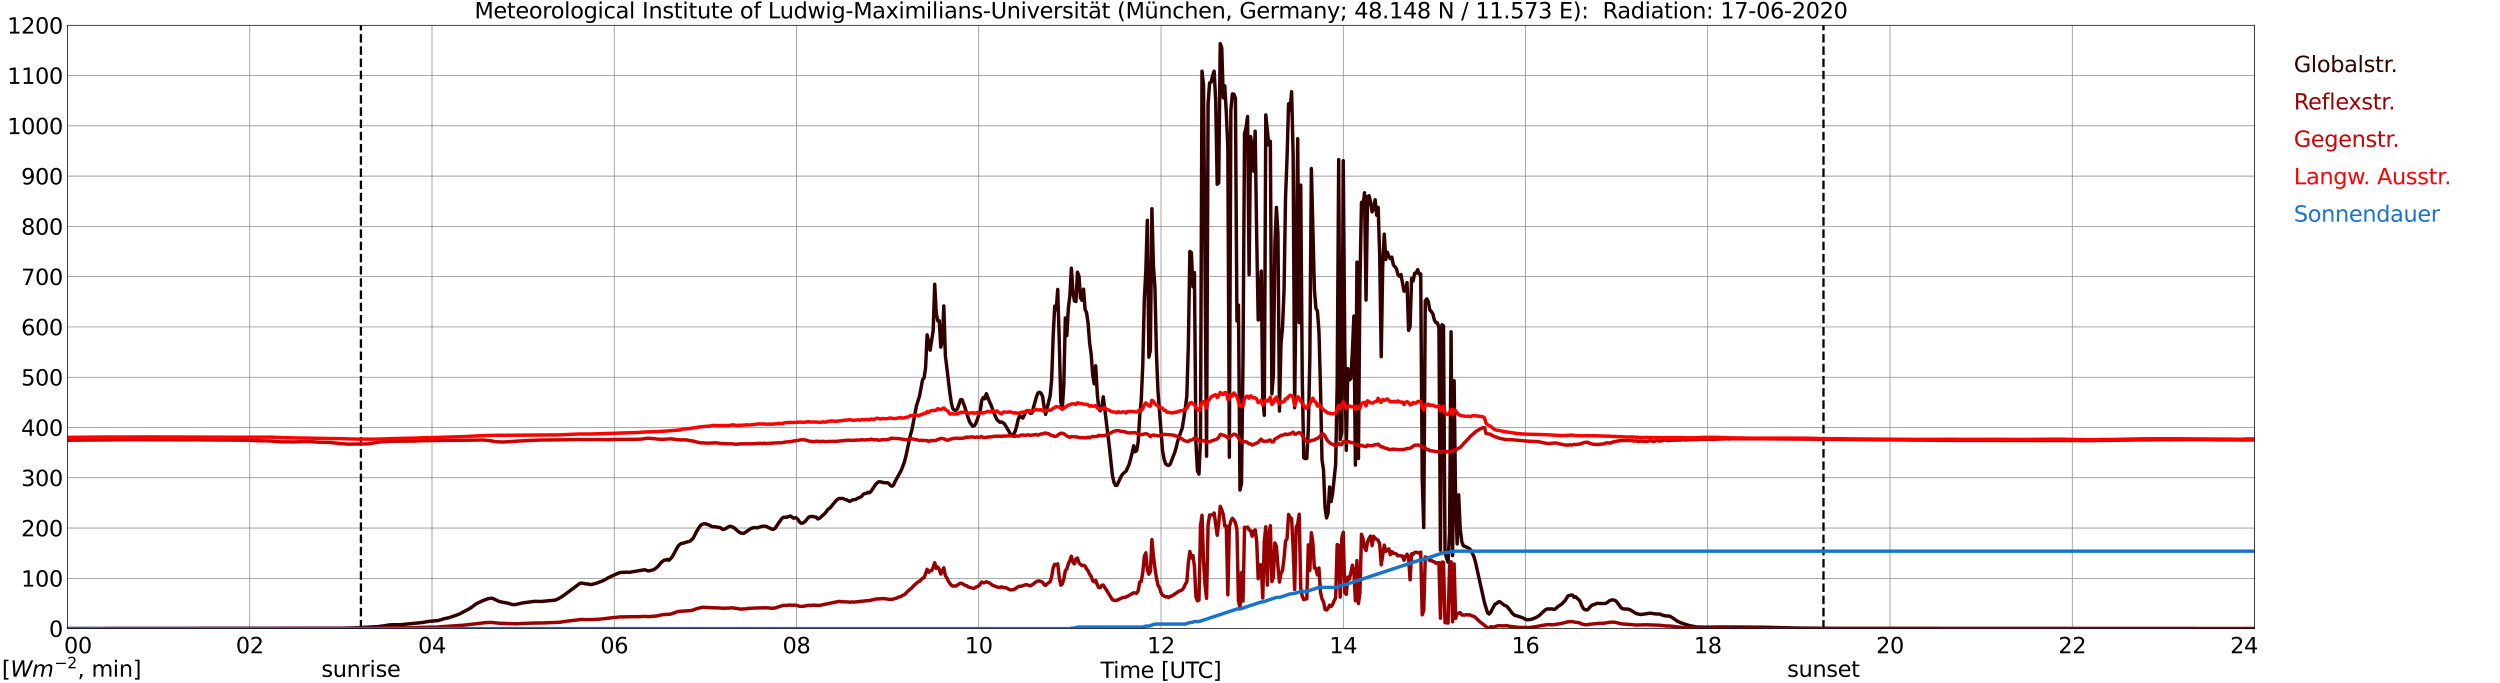 <?xml version="1.0" encoding="utf-8" standalone="no"?>
<!DOCTYPE svg PUBLIC "-//W3C//DTD SVG 1.1//EN"
  "http://www.w3.org/Graphics/SVG/1.1/DTD/svg11.dtd">
<svg xmlns:xlink="http://www.w3.org/1999/xlink" width="1085.4pt" height="296.64pt" viewBox="0 0 1085.4 296.64" xmlns="http://www.w3.org/2000/svg" version="1.1">
 <defs>
  <style type="text/css">*{stroke-linejoin: round; stroke-linecap: butt}</style>
 </defs>
 <g id="figure_1">
  <g id="patch_1">
   <path d="M 0 296.64 
L 1085.4 296.64 
L 1085.4 0 
L 0 0 
z
" style="fill: #ffffff"/>
  </g>
  <g id="axes_1">
   <g id="patch_2">
    <path d="M 29.306 272.909 
L 978.814 272.909 
L 978.814 10.976 
L 29.306 10.976 
z
" style="fill: #ffffff"/>
   </g>
   <g id="patch_3">
    <path d="M 978.814 272.909 
L 978.814 272.909 
L 978.814 10.976 
L 978.814 10.976 
z
" clip-path="url(#p6b35d26e1e)" style="fill: #d3d3d3; opacity: 0.25; stroke: #d3d3d3; stroke-linejoin: miter"/>
   </g>
   <g id="matplotlib.axis_1">
    <g id="xtick_1">
     <g id="line2d_1">
      <path d="M 29.306 272.909 
L 29.306 10.976 
" clip-path="url(#p6b35d26e1e)" style="fill: none; stroke: #808080; stroke-width: 0.3; stroke-linecap: square"/>
     </g>
     <g id="line2d_2"/>
     <g id="text_1">
      <!--    00 -->
      <g transform="translate(18.733 283.627) scale(0.095 -0.095)">
       <defs>
        <path id="DejaVuSans-20" transform="scale(0.016)"/>
        <path id="DejaVuSans-30" d="M 2034 4250 
Q 1547 4250 1301 3770 
Q 1056 3291 1056 2328 
Q 1056 1369 1301 889 
Q 1547 409 2034 409 
Q 2525 409 2770 889 
Q 3016 1369 3016 2328 
Q 3016 3291 2770 3770 
Q 2525 4250 2034 4250 
z
M 2034 4750 
Q 2819 4750 3233 4129 
Q 3647 3509 3647 2328 
Q 3647 1150 3233 529 
Q 2819 -91 2034 -91 
Q 1250 -91 836 529 
Q 422 1150 422 2328 
Q 422 3509 836 4129 
Q 1250 4750 2034 4750 
z
" transform="scale(0.016)"/>
       </defs>
       <use xlink:href="#DejaVuSans-20"/>
       <use xlink:href="#DejaVuSans-20" transform="translate(31.787 0)"/>
       <use xlink:href="#DejaVuSans-20" transform="translate(63.574 0)"/>
       <use xlink:href="#DejaVuSans-30" transform="translate(95.361 0)"/>
       <use xlink:href="#DejaVuSans-30" transform="translate(158.984 0)"/>
      </g>
     </g>
    </g>
    <g id="xtick_2">
     <g id="line2d_3">
      <path d="M 108.431 272.909 
L 108.431 10.976 
" clip-path="url(#p6b35d26e1e)" style="fill: none; stroke: #808080; stroke-width: 0.3; stroke-linecap: square"/>
     </g>
     <g id="line2d_4"/>
     <g id="text_2">
      <!-- 02 -->
      <g transform="translate(102.387 283.627) scale(0.095 -0.095)">
       <defs>
        <path id="DejaVuSans-32" d="M 1228 531 
L 3431 531 
L 3431 0 
L 469 0 
L 469 531 
Q 828 903 1448 1529 
Q 2069 2156 2228 2338 
Q 2531 2678 2651 2914 
Q 2772 3150 2772 3378 
Q 2772 3750 2511 3984 
Q 2250 4219 1831 4219 
Q 1534 4219 1204 4116 
Q 875 4013 500 3803 
L 500 4441 
Q 881 4594 1212 4672 
Q 1544 4750 1819 4750 
Q 2544 4750 2975 4387 
Q 3406 4025 3406 3419 
Q 3406 3131 3298 2873 
Q 3191 2616 2906 2266 
Q 2828 2175 2409 1742 
Q 1991 1309 1228 531 
z
" transform="scale(0.016)"/>
       </defs>
       <use xlink:href="#DejaVuSans-30"/>
       <use xlink:href="#DejaVuSans-32" transform="translate(63.623 0)"/>
      </g>
     </g>
    </g>
    <g id="xtick_3">
     <g id="line2d_5">
      <path d="M 187.557 272.909 
L 187.557 10.976 
" clip-path="url(#p6b35d26e1e)" style="fill: none; stroke: #808080; stroke-width: 0.3; stroke-linecap: square"/>
     </g>
     <g id="line2d_6"/>
     <g id="text_3">
      <!-- 04 -->
      <g transform="translate(181.513 283.627) scale(0.095 -0.095)">
       <defs>
        <path id="DejaVuSans-34" d="M 2419 4116 
L 825 1625 
L 2419 1625 
L 2419 4116 
z
M 2253 4666 
L 3047 4666 
L 3047 1625 
L 3713 1625 
L 3713 1100 
L 3047 1100 
L 3047 0 
L 2419 0 
L 2419 1100 
L 313 1100 
L 313 1709 
L 2253 4666 
z
" transform="scale(0.016)"/>
       </defs>
       <use xlink:href="#DejaVuSans-30"/>
       <use xlink:href="#DejaVuSans-34" transform="translate(63.623 0)"/>
      </g>
     </g>
    </g>
    <g id="xtick_4">
     <g id="line2d_7">
      <path d="M 266.683 272.909 
L 266.683 10.976 
" clip-path="url(#p6b35d26e1e)" style="fill: none; stroke: #808080; stroke-width: 0.3; stroke-linecap: square"/>
     </g>
     <g id="line2d_8"/>
     <g id="text_4">
      <!-- 06 -->
      <g transform="translate(260.638 283.627) scale(0.095 -0.095)">
       <defs>
        <path id="DejaVuSans-36" d="M 2113 2584 
Q 1688 2584 1439 2293 
Q 1191 2003 1191 1497 
Q 1191 994 1439 701 
Q 1688 409 2113 409 
Q 2538 409 2786 701 
Q 3034 994 3034 1497 
Q 3034 2003 2786 2293 
Q 2538 2584 2113 2584 
z
M 3366 4563 
L 3366 3988 
Q 3128 4100 2886 4159 
Q 2644 4219 2406 4219 
Q 1781 4219 1451 3797 
Q 1122 3375 1075 2522 
Q 1259 2794 1537 2939 
Q 1816 3084 2150 3084 
Q 2853 3084 3261 2657 
Q 3669 2231 3669 1497 
Q 3669 778 3244 343 
Q 2819 -91 2113 -91 
Q 1303 -91 875 529 
Q 447 1150 447 2328 
Q 447 3434 972 4092 
Q 1497 4750 2381 4750 
Q 2619 4750 2861 4703 
Q 3103 4656 3366 4563 
z
" transform="scale(0.016)"/>
       </defs>
       <use xlink:href="#DejaVuSans-30"/>
       <use xlink:href="#DejaVuSans-36" transform="translate(63.623 0)"/>
      </g>
     </g>
    </g>
    <g id="xtick_5">
     <g id="line2d_9">
      <path d="M 345.808 272.909 
L 345.808 10.976 
" clip-path="url(#p6b35d26e1e)" style="fill: none; stroke: #808080; stroke-width: 0.3; stroke-linecap: square"/>
     </g>
     <g id="line2d_10"/>
     <g id="text_5">
      <!-- 08 -->
      <g transform="translate(339.764 283.627) scale(0.095 -0.095)">
       <defs>
        <path id="DejaVuSans-38" d="M 2034 2216 
Q 1584 2216 1326 1975 
Q 1069 1734 1069 1313 
Q 1069 891 1326 650 
Q 1584 409 2034 409 
Q 2484 409 2743 651 
Q 3003 894 3003 1313 
Q 3003 1734 2745 1975 
Q 2488 2216 2034 2216 
z
M 1403 2484 
Q 997 2584 770 2862 
Q 544 3141 544 3541 
Q 544 4100 942 4425 
Q 1341 4750 2034 4750 
Q 2731 4750 3128 4425 
Q 3525 4100 3525 3541 
Q 3525 3141 3298 2862 
Q 3072 2584 2669 2484 
Q 3125 2378 3379 2068 
Q 3634 1759 3634 1313 
Q 3634 634 3220 271 
Q 2806 -91 2034 -91 
Q 1263 -91 848 271 
Q 434 634 434 1313 
Q 434 1759 690 2068 
Q 947 2378 1403 2484 
z
M 1172 3481 
Q 1172 3119 1398 2916 
Q 1625 2713 2034 2713 
Q 2441 2713 2670 2916 
Q 2900 3119 2900 3481 
Q 2900 3844 2670 4047 
Q 2441 4250 2034 4250 
Q 1625 4250 1398 4047 
Q 1172 3844 1172 3481 
z
" transform="scale(0.016)"/>
       </defs>
       <use xlink:href="#DejaVuSans-30"/>
       <use xlink:href="#DejaVuSans-38" transform="translate(63.623 0)"/>
      </g>
     </g>
    </g>
    <g id="xtick_6">
     <g id="line2d_11">
      <path d="M 424.934 272.909 
L 424.934 10.976 
" clip-path="url(#p6b35d26e1e)" style="fill: none; stroke: #808080; stroke-width: 0.3; stroke-linecap: square"/>
     </g>
     <g id="line2d_12"/>
     <g id="text_6">
      <!-- 10 -->
      <g transform="translate(418.89 283.627) scale(0.095 -0.095)">
       <defs>
        <path id="DejaVuSans-31" d="M 794 531 
L 1825 531 
L 1825 4091 
L 703 3866 
L 703 4441 
L 1819 4666 
L 2450 4666 
L 2450 531 
L 3481 531 
L 3481 0 
L 794 0 
L 794 531 
z
" transform="scale(0.016)"/>
       </defs>
       <use xlink:href="#DejaVuSans-31"/>
       <use xlink:href="#DejaVuSans-30" transform="translate(63.623 0)"/>
      </g>
     </g>
    </g>
    <g id="xtick_7">
     <g id="line2d_13">
      <path d="M 504.06 272.909 
L 504.06 10.976 
" clip-path="url(#p6b35d26e1e)" style="fill: none; stroke: #808080; stroke-width: 0.3; stroke-linecap: square"/>
     </g>
     <g id="line2d_14"/>
     <g id="text_7">
      <!-- 12 -->
      <g transform="translate(498.015 283.627) scale(0.095 -0.095)">
       <use xlink:href="#DejaVuSans-31"/>
       <use xlink:href="#DejaVuSans-32" transform="translate(63.623 0)"/>
      </g>
     </g>
    </g>
    <g id="xtick_8">
     <g id="line2d_15">
      <path d="M 583.185 272.909 
L 583.185 10.976 
" clip-path="url(#p6b35d26e1e)" style="fill: none; stroke: #808080; stroke-width: 0.3; stroke-linecap: square"/>
     </g>
     <g id="line2d_16"/>
     <g id="text_8">
      <!-- 14 -->
      <g transform="translate(577.141 283.627) scale(0.095 -0.095)">
       <use xlink:href="#DejaVuSans-31"/>
       <use xlink:href="#DejaVuSans-34" transform="translate(63.623 0)"/>
      </g>
     </g>
    </g>
    <g id="xtick_9">
     <g id="line2d_17">
      <path d="M 662.311 272.909 
L 662.311 10.976 
" clip-path="url(#p6b35d26e1e)" style="fill: none; stroke: #808080; stroke-width: 0.3; stroke-linecap: square"/>
     </g>
     <g id="line2d_18"/>
     <g id="text_9">
      <!-- 16 -->
      <g transform="translate(656.267 283.627) scale(0.095 -0.095)">
       <use xlink:href="#DejaVuSans-31"/>
       <use xlink:href="#DejaVuSans-36" transform="translate(63.623 0)"/>
      </g>
     </g>
    </g>
    <g id="xtick_10">
     <g id="line2d_19">
      <path d="M 741.437 272.909 
L 741.437 10.976 
" clip-path="url(#p6b35d26e1e)" style="fill: none; stroke: #808080; stroke-width: 0.3; stroke-linecap: square"/>
     </g>
     <g id="line2d_20"/>
     <g id="text_10">
      <!-- 18 -->
      <g transform="translate(735.392 283.627) scale(0.095 -0.095)">
       <use xlink:href="#DejaVuSans-31"/>
       <use xlink:href="#DejaVuSans-38" transform="translate(63.623 0)"/>
      </g>
     </g>
    </g>
    <g id="xtick_11">
     <g id="line2d_21">
      <path d="M 820.562 272.909 
L 820.562 10.976 
" clip-path="url(#p6b35d26e1e)" style="fill: none; stroke: #808080; stroke-width: 0.3; stroke-linecap: square"/>
     </g>
     <g id="line2d_22"/>
     <g id="text_11">
      <!-- 20 -->
      <g transform="translate(814.518 283.627) scale(0.095 -0.095)">
       <use xlink:href="#DejaVuSans-32"/>
       <use xlink:href="#DejaVuSans-30" transform="translate(63.623 0)"/>
      </g>
     </g>
    </g>
    <g id="xtick_12">
     <g id="line2d_23">
      <path d="M 899.688 272.909 
L 899.688 10.976 
" clip-path="url(#p6b35d26e1e)" style="fill: none; stroke: #808080; stroke-width: 0.3; stroke-linecap: square"/>
     </g>
     <g id="line2d_24"/>
     <g id="text_12">
      <!-- 22 -->
      <g transform="translate(893.644 283.627) scale(0.095 -0.095)">
       <use xlink:href="#DejaVuSans-32"/>
       <use xlink:href="#DejaVuSans-32" transform="translate(63.623 0)"/>
      </g>
     </g>
    </g>
    <g id="xtick_13">
     <g id="line2d_25">
      <path d="M 978.814 272.909 
L 978.814 10.976 
" clip-path="url(#p6b35d26e1e)" style="fill: none; stroke: #808080; stroke-width: 0.3; stroke-linecap: square"/>
     </g>
     <g id="line2d_26"/>
     <g id="text_13">
      <!-- 24    -->
      <g transform="translate(968.241 283.627) scale(0.095 -0.095)">
       <use xlink:href="#DejaVuSans-32"/>
       <use xlink:href="#DejaVuSans-34" transform="translate(63.623 0)"/>
       <use xlink:href="#DejaVuSans-20" transform="translate(127.246 0)"/>
       <use xlink:href="#DejaVuSans-20" transform="translate(159.033 0)"/>
       <use xlink:href="#DejaVuSans-20" transform="translate(190.82 0)"/>
      </g>
     </g>
    </g>
    <g id="text_14">
     <!-- Time [UTC] -->
     <g transform="translate(477.806 294.322) scale(0.095 -0.095)">
      <defs>
       <path id="DejaVuSans-54" d="M -19 4666 
L 3928 4666 
L 3928 4134 
L 2272 4134 
L 2272 0 
L 1638 0 
L 1638 4134 
L -19 4134 
L -19 4666 
z
" transform="scale(0.016)"/>
       <path id="DejaVuSans-69" d="M 603 3500 
L 1178 3500 
L 1178 0 
L 603 0 
L 603 3500 
z
M 603 4863 
L 1178 4863 
L 1178 4134 
L 603 4134 
L 603 4863 
z
" transform="scale(0.016)"/>
       <path id="DejaVuSans-6d" d="M 3328 2828 
Q 3544 3216 3844 3400 
Q 4144 3584 4550 3584 
Q 5097 3584 5394 3201 
Q 5691 2819 5691 2113 
L 5691 0 
L 5113 0 
L 5113 2094 
Q 5113 2597 4934 2840 
Q 4756 3084 4391 3084 
Q 3944 3084 3684 2787 
Q 3425 2491 3425 1978 
L 3425 0 
L 2847 0 
L 2847 2094 
Q 2847 2600 2669 2842 
Q 2491 3084 2119 3084 
Q 1678 3084 1418 2786 
Q 1159 2488 1159 1978 
L 1159 0 
L 581 0 
L 581 3500 
L 1159 3500 
L 1159 2956 
Q 1356 3278 1631 3431 
Q 1906 3584 2284 3584 
Q 2666 3584 2933 3390 
Q 3200 3197 3328 2828 
z
" transform="scale(0.016)"/>
       <path id="DejaVuSans-65" d="M 3597 1894 
L 3597 1613 
L 953 1613 
Q 991 1019 1311 708 
Q 1631 397 2203 397 
Q 2534 397 2845 478 
Q 3156 559 3463 722 
L 3463 178 
Q 3153 47 2828 -22 
Q 2503 -91 2169 -91 
Q 1331 -91 842 396 
Q 353 884 353 1716 
Q 353 2575 817 3079 
Q 1281 3584 2069 3584 
Q 2775 3584 3186 3129 
Q 3597 2675 3597 1894 
z
M 3022 2063 
Q 3016 2534 2758 2815 
Q 2500 3097 2075 3097 
Q 1594 3097 1305 2825 
Q 1016 2553 972 2059 
L 3022 2063 
z
" transform="scale(0.016)"/>
       <path id="DejaVuSans-5b" d="M 550 4863 
L 1875 4863 
L 1875 4416 
L 1125 4416 
L 1125 -397 
L 1875 -397 
L 1875 -844 
L 550 -844 
L 550 4863 
z
" transform="scale(0.016)"/>
       <path id="DejaVuSans-55" d="M 556 4666 
L 1191 4666 
L 1191 1831 
Q 1191 1081 1462 751 
Q 1734 422 2344 422 
Q 2950 422 3222 751 
Q 3494 1081 3494 1831 
L 3494 4666 
L 4128 4666 
L 4128 1753 
Q 4128 841 3676 375 
Q 3225 -91 2344 -91 
Q 1459 -91 1007 375 
Q 556 841 556 1753 
L 556 4666 
z
" transform="scale(0.016)"/>
       <path id="DejaVuSans-43" d="M 4122 4306 
L 4122 3641 
Q 3803 3938 3442 4084 
Q 3081 4231 2675 4231 
Q 1875 4231 1450 3742 
Q 1025 3253 1025 2328 
Q 1025 1406 1450 917 
Q 1875 428 2675 428 
Q 3081 428 3442 575 
Q 3803 722 4122 1019 
L 4122 359 
Q 3791 134 3420 21 
Q 3050 -91 2638 -91 
Q 1578 -91 968 557 
Q 359 1206 359 2328 
Q 359 3453 968 4101 
Q 1578 4750 2638 4750 
Q 3056 4750 3426 4639 
Q 3797 4528 4122 4306 
z
" transform="scale(0.016)"/>
       <path id="DejaVuSans-5d" d="M 1947 4863 
L 1947 -844 
L 622 -844 
L 622 -397 
L 1369 -397 
L 1369 4416 
L 622 4416 
L 622 4863 
L 1947 4863 
z
" transform="scale(0.016)"/>
      </defs>
      <use xlink:href="#DejaVuSans-54"/>
      <use xlink:href="#DejaVuSans-69" transform="translate(57.959 0)"/>
      <use xlink:href="#DejaVuSans-6d" transform="translate(85.742 0)"/>
      <use xlink:href="#DejaVuSans-65" transform="translate(183.154 0)"/>
      <use xlink:href="#DejaVuSans-20" transform="translate(244.678 0)"/>
      <use xlink:href="#DejaVuSans-5b" transform="translate(276.465 0)"/>
      <use xlink:href="#DejaVuSans-55" transform="translate(315.479 0)"/>
      <use xlink:href="#DejaVuSans-54" transform="translate(388.672 0)"/>
      <use xlink:href="#DejaVuSans-43" transform="translate(443.881 0)"/>
      <use xlink:href="#DejaVuSans-5d" transform="translate(513.705 0)"/>
     </g>
    </g>
   </g>
   <g id="matplotlib.axis_2">
    <g id="ytick_1">
     <g id="line2d_27">
      <path d="M 29.306 272.909 
L 978.814 272.909 
" clip-path="url(#p6b35d26e1e)" style="fill: none; stroke: #808080; stroke-width: 0.3; stroke-linecap: square"/>
     </g>
     <g id="line2d_28"/>
     <g id="text_15">
      <!-- 0 -->
      <g transform="translate(21.261 276.518) scale(0.095 -0.095)">
       <use xlink:href="#DejaVuSans-30"/>
      </g>
     </g>
    </g>
    <g id="ytick_2">
     <g id="line2d_29">
      <path d="M 29.306 251.081 
L 978.814 251.081 
" clip-path="url(#p6b35d26e1e)" style="fill: none; stroke: #808080; stroke-width: 0.3; stroke-linecap: square"/>
     </g>
     <g id="line2d_30"/>
     <g id="text_16">
      <!-- 100 -->
      <g transform="translate(9.173 254.69) scale(0.095 -0.095)">
       <use xlink:href="#DejaVuSans-31"/>
       <use xlink:href="#DejaVuSans-30" transform="translate(63.623 0)"/>
       <use xlink:href="#DejaVuSans-30" transform="translate(127.246 0)"/>
      </g>
     </g>
    </g>
    <g id="ytick_3">
     <g id="line2d_31">
      <path d="M 29.306 229.253 
L 978.814 229.253 
" clip-path="url(#p6b35d26e1e)" style="fill: none; stroke: #808080; stroke-width: 0.3; stroke-linecap: square"/>
     </g>
     <g id="line2d_32"/>
     <g id="text_17">
      <!-- 200 -->
      <g transform="translate(9.173 232.863) scale(0.095 -0.095)">
       <use xlink:href="#DejaVuSans-32"/>
       <use xlink:href="#DejaVuSans-30" transform="translate(63.623 0)"/>
       <use xlink:href="#DejaVuSans-30" transform="translate(127.246 0)"/>
      </g>
     </g>
    </g>
    <g id="ytick_4">
     <g id="line2d_33">
      <path d="M 29.306 207.426 
L 978.814 207.426 
" clip-path="url(#p6b35d26e1e)" style="fill: none; stroke: #808080; stroke-width: 0.3; stroke-linecap: square"/>
     </g>
     <g id="line2d_34"/>
     <g id="text_18">
      <!-- 300 -->
      <g transform="translate(9.173 211.035) scale(0.095 -0.095)">
       <defs>
        <path id="DejaVuSans-33" d="M 2597 2516 
Q 3050 2419 3304 2112 
Q 3559 1806 3559 1356 
Q 3559 666 3084 287 
Q 2609 -91 1734 -91 
Q 1441 -91 1130 -33 
Q 819 25 488 141 
L 488 750 
Q 750 597 1062 519 
Q 1375 441 1716 441 
Q 2309 441 2620 675 
Q 2931 909 2931 1356 
Q 2931 1769 2642 2001 
Q 2353 2234 1838 2234 
L 1294 2234 
L 1294 2753 
L 1863 2753 
Q 2328 2753 2575 2939 
Q 2822 3125 2822 3475 
Q 2822 3834 2567 4026 
Q 2313 4219 1838 4219 
Q 1578 4219 1281 4162 
Q 984 4106 628 3988 
L 628 4550 
Q 988 4650 1302 4700 
Q 1616 4750 1894 4750 
Q 2613 4750 3031 4423 
Q 3450 4097 3450 3541 
Q 3450 3153 3228 2886 
Q 3006 2619 2597 2516 
z
" transform="scale(0.016)"/>
       </defs>
       <use xlink:href="#DejaVuSans-33"/>
       <use xlink:href="#DejaVuSans-30" transform="translate(63.623 0)"/>
       <use xlink:href="#DejaVuSans-30" transform="translate(127.246 0)"/>
      </g>
     </g>
    </g>
    <g id="ytick_5">
     <g id="line2d_35">
      <path d="M 29.306 185.598 
L 978.814 185.598 
" clip-path="url(#p6b35d26e1e)" style="fill: none; stroke: #808080; stroke-width: 0.3; stroke-linecap: square"/>
     </g>
     <g id="line2d_36"/>
     <g id="text_19">
      <!-- 400 -->
      <g transform="translate(9.173 189.207) scale(0.095 -0.095)">
       <use xlink:href="#DejaVuSans-34"/>
       <use xlink:href="#DejaVuSans-30" transform="translate(63.623 0)"/>
       <use xlink:href="#DejaVuSans-30" transform="translate(127.246 0)"/>
      </g>
     </g>
    </g>
    <g id="ytick_6">
     <g id="line2d_37">
      <path d="M 29.306 163.77 
L 978.814 163.77 
" clip-path="url(#p6b35d26e1e)" style="fill: none; stroke: #808080; stroke-width: 0.3; stroke-linecap: square"/>
     </g>
     <g id="line2d_38"/>
     <g id="text_20">
      <!-- 500 -->
      <g transform="translate(9.173 167.379) scale(0.095 -0.095)">
       <defs>
        <path id="DejaVuSans-35" d="M 691 4666 
L 3169 4666 
L 3169 4134 
L 1269 4134 
L 1269 2991 
Q 1406 3038 1543 3061 
Q 1681 3084 1819 3084 
Q 2600 3084 3056 2656 
Q 3513 2228 3513 1497 
Q 3513 744 3044 326 
Q 2575 -91 1722 -91 
Q 1428 -91 1123 -41 
Q 819 9 494 109 
L 494 744 
Q 775 591 1075 516 
Q 1375 441 1709 441 
Q 2250 441 2565 725 
Q 2881 1009 2881 1497 
Q 2881 1984 2565 2268 
Q 2250 2553 1709 2553 
Q 1456 2553 1204 2497 
Q 953 2441 691 2322 
L 691 4666 
z
" transform="scale(0.016)"/>
       </defs>
       <use xlink:href="#DejaVuSans-35"/>
       <use xlink:href="#DejaVuSans-30" transform="translate(63.623 0)"/>
       <use xlink:href="#DejaVuSans-30" transform="translate(127.246 0)"/>
      </g>
     </g>
    </g>
    <g id="ytick_7">
     <g id="line2d_39">
      <path d="M 29.306 141.942 
L 978.814 141.942 
" clip-path="url(#p6b35d26e1e)" style="fill: none; stroke: #808080; stroke-width: 0.3; stroke-linecap: square"/>
     </g>
     <g id="line2d_40"/>
     <g id="text_21">
      <!-- 600 -->
      <g transform="translate(9.173 145.551) scale(0.095 -0.095)">
       <use xlink:href="#DejaVuSans-36"/>
       <use xlink:href="#DejaVuSans-30" transform="translate(63.623 0)"/>
       <use xlink:href="#DejaVuSans-30" transform="translate(127.246 0)"/>
      </g>
     </g>
    </g>
    <g id="ytick_8">
     <g id="line2d_41">
      <path d="M 29.306 120.114 
L 978.814 120.114 
" clip-path="url(#p6b35d26e1e)" style="fill: none; stroke: #808080; stroke-width: 0.3; stroke-linecap: square"/>
     </g>
     <g id="line2d_42"/>
     <g id="text_22">
      <!-- 700 -->
      <g transform="translate(9.173 123.724) scale(0.095 -0.095)">
       <defs>
        <path id="DejaVuSans-37" d="M 525 4666 
L 3525 4666 
L 3525 4397 
L 1831 0 
L 1172 0 
L 2766 4134 
L 525 4134 
L 525 4666 
z
" transform="scale(0.016)"/>
       </defs>
       <use xlink:href="#DejaVuSans-37"/>
       <use xlink:href="#DejaVuSans-30" transform="translate(63.623 0)"/>
       <use xlink:href="#DejaVuSans-30" transform="translate(127.246 0)"/>
      </g>
     </g>
    </g>
    <g id="ytick_9">
     <g id="line2d_43">
      <path d="M 29.306 98.287 
L 978.814 98.287 
" clip-path="url(#p6b35d26e1e)" style="fill: none; stroke: #808080; stroke-width: 0.3; stroke-linecap: square"/>
     </g>
     <g id="line2d_44"/>
     <g id="text_23">
      <!-- 800 -->
      <g transform="translate(9.173 101.896) scale(0.095 -0.095)">
       <use xlink:href="#DejaVuSans-38"/>
       <use xlink:href="#DejaVuSans-30" transform="translate(63.623 0)"/>
       <use xlink:href="#DejaVuSans-30" transform="translate(127.246 0)"/>
      </g>
     </g>
    </g>
    <g id="ytick_10">
     <g id="line2d_45">
      <path d="M 29.306 76.459 
L 978.814 76.459 
" clip-path="url(#p6b35d26e1e)" style="fill: none; stroke: #808080; stroke-width: 0.3; stroke-linecap: square"/>
     </g>
     <g id="line2d_46"/>
     <g id="text_24">
      <!-- 900 -->
      <g transform="translate(9.173 80.068) scale(0.095 -0.095)">
       <defs>
        <path id="DejaVuSans-39" d="M 703 97 
L 703 672 
Q 941 559 1184 500 
Q 1428 441 1663 441 
Q 2288 441 2617 861 
Q 2947 1281 2994 2138 
Q 2813 1869 2534 1725 
Q 2256 1581 1919 1581 
Q 1219 1581 811 2004 
Q 403 2428 403 3163 
Q 403 3881 828 4315 
Q 1253 4750 1959 4750 
Q 2769 4750 3195 4129 
Q 3622 3509 3622 2328 
Q 3622 1225 3098 567 
Q 2575 -91 1691 -91 
Q 1453 -91 1209 -44 
Q 966 3 703 97 
z
M 1959 2075 
Q 2384 2075 2632 2365 
Q 2881 2656 2881 3163 
Q 2881 3666 2632 3958 
Q 2384 4250 1959 4250 
Q 1534 4250 1286 3958 
Q 1038 3666 1038 3163 
Q 1038 2656 1286 2365 
Q 1534 2075 1959 2075 
z
" transform="scale(0.016)"/>
       </defs>
       <use xlink:href="#DejaVuSans-39"/>
       <use xlink:href="#DejaVuSans-30" transform="translate(63.623 0)"/>
       <use xlink:href="#DejaVuSans-30" transform="translate(127.246 0)"/>
      </g>
     </g>
    </g>
    <g id="ytick_11">
     <g id="line2d_47">
      <path d="M 29.306 54.631 
L 978.814 54.631 
" clip-path="url(#p6b35d26e1e)" style="fill: none; stroke: #808080; stroke-width: 0.3; stroke-linecap: square"/>
     </g>
     <g id="line2d_48"/>
     <g id="text_25">
      <!-- 1000 -->
      <g transform="translate(3.128 58.24) scale(0.095 -0.095)">
       <use xlink:href="#DejaVuSans-31"/>
       <use xlink:href="#DejaVuSans-30" transform="translate(63.623 0)"/>
       <use xlink:href="#DejaVuSans-30" transform="translate(127.246 0)"/>
       <use xlink:href="#DejaVuSans-30" transform="translate(190.869 0)"/>
      </g>
     </g>
    </g>
    <g id="ytick_12">
     <g id="line2d_49">
      <path d="M 29.306 32.803 
L 978.814 32.803 
" clip-path="url(#p6b35d26e1e)" style="fill: none; stroke: #808080; stroke-width: 0.3; stroke-linecap: square"/>
     </g>
     <g id="line2d_50"/>
     <g id="text_26">
      <!-- 1100 -->
      <g transform="translate(3.128 36.413) scale(0.095 -0.095)">
       <use xlink:href="#DejaVuSans-31"/>
       <use xlink:href="#DejaVuSans-31" transform="translate(63.623 0)"/>
       <use xlink:href="#DejaVuSans-30" transform="translate(127.246 0)"/>
       <use xlink:href="#DejaVuSans-30" transform="translate(190.869 0)"/>
      </g>
     </g>
    </g>
    <g id="ytick_13">
     <g id="line2d_51">
      <path d="M 29.306 10.976 
L 978.814 10.976 
" clip-path="url(#p6b35d26e1e)" style="fill: none; stroke: #808080; stroke-width: 0.3; stroke-linecap: square"/>
     </g>
     <g id="line2d_52"/>
     <g id="text_27">
      <!-- 1200 -->
      <g transform="translate(3.128 14.585) scale(0.095 -0.095)">
       <use xlink:href="#DejaVuSans-31"/>
       <use xlink:href="#DejaVuSans-32" transform="translate(63.623 0)"/>
       <use xlink:href="#DejaVuSans-30" transform="translate(127.246 0)"/>
       <use xlink:href="#DejaVuSans-30" transform="translate(190.869 0)"/>
      </g>
     </g>
    </g>
   </g>
   <g id="line2d_53">
    <path d="M 156.698 272.909 
L 156.698 10.976 
" clip-path="url(#p6b35d26e1e)" style="fill: none; stroke-dasharray: 3.7,1.6; stroke-dashoffset: 0; stroke: #000000"/>
   </g>
   <g id="line2d_54">
    <path d="M 791.682 272.909 
L 791.682 10.976 
" clip-path="url(#p6b35d26e1e)" style="fill: none; stroke-dasharray: 3.7,1.6; stroke-dashoffset: 0; stroke: #000000"/>
   </g>
   <g id="line2d_55">
    <path d="M 29.306 272.909 
L 149.313 272.813 
L 151.291 272.71 
L 152.61 272.688 
L 162.501 272.132 
L 163.819 272.09 
L 166.457 271.739 
L 169.094 271.304 
L 170.413 271.222 
L 173.71 271.241 
L 183.601 270.25 
L 186.238 269.774 
L 190.195 269.423 
L 192.832 268.637 
L 194.81 268.203 
L 196.788 267.563 
L 199.426 266.592 
L 204.042 264.152 
L 206.679 262.209 
L 209.317 260.908 
L 211.954 259.915 
L 213.273 259.729 
L 213.932 259.812 
L 215.251 260.432 
L 216.57 261.093 
L 217.889 261.403 
L 220.526 261.879 
L 222.504 262.499 
L 223.823 262.477 
L 225.801 262.004 
L 227.12 261.733 
L 229.757 261.382 
L 231.736 261.113 
L 233.714 261.093 
L 235.033 261.135 
L 240.967 260.556 
L 242.286 260.039 
L 244.264 258.841 
L 249.539 254.953 
L 251.517 253.425 
L 252.176 253.157 
L 252.836 253.177 
L 254.155 253.486 
L 255.473 253.548 
L 256.133 253.755 
L 256.792 253.796 
L 259.43 253.032 
L 262.067 252.02 
L 264.045 250.861 
L 268.002 249.042 
L 269.32 248.566 
L 271.958 248.401 
L 273.277 248.505 
L 274.595 248.215 
L 275.914 248.049 
L 277.233 247.803 
L 279.87 247.348 
L 281.189 247.822 
L 281.849 247.844 
L 283.827 247.348 
L 285.145 246.375 
L 285.805 245.714 
L 287.124 244.122 
L 288.442 243.131 
L 289.102 243.173 
L 289.761 242.863 
L 290.42 243.256 
L 291.739 241.931 
L 294.377 237.135 
L 295.036 236.454 
L 295.696 235.978 
L 296.355 235.917 
L 297.674 235.483 
L 299.652 234.946 
L 300.971 233.643 
L 302.289 230.997 
L 303.608 228.828 
L 304.267 227.979 
L 304.927 227.627 
L 305.586 227.442 
L 306.246 227.4 
L 308.224 228.103 
L 308.883 228.559 
L 309.543 228.703 
L 310.861 228.723 
L 311.521 228.95 
L 312.18 228.972 
L 312.839 229.179 
L 313.499 229.716 
L 314.158 229.882 
L 314.818 229.613 
L 316.796 228.496 
L 317.455 228.559 
L 318.774 229.199 
L 320.752 230.936 
L 321.411 231.349 
L 322.73 231.617 
L 323.39 231.288 
L 326.027 229.426 
L 327.346 229.055 
L 328.665 229.157 
L 329.983 228.786 
L 330.643 228.537 
L 331.961 228.435 
L 332.621 228.559 
L 335.258 229.799 
L 335.918 229.758 
L 336.577 229.282 
L 337.896 227.298 
L 339.215 225.416 
L 339.874 224.713 
L 340.533 224.528 
L 341.193 224.63 
L 343.171 224.032 
L 344.49 224.962 
L 345.149 224.776 
L 345.808 224.899 
L 346.468 225.56 
L 347.127 226.614 
L 347.787 227.173 
L 348.446 227.09 
L 349.105 226.78 
L 349.765 226.16 
L 351.083 224.528 
L 352.402 224.196 
L 353.062 224.259 
L 353.721 224.466 
L 354.38 224.547 
L 355.04 225.292 
L 355.699 225.106 
L 358.337 222.729 
L 358.996 221.738 
L 359.655 220.994 
L 360.315 220.579 
L 362.293 218.182 
L 362.952 217.396 
L 363.612 216.818 
L 364.271 216.403 
L 364.93 216.467 
L 365.59 216.362 
L 366.249 216.486 
L 366.909 216.921 
L 367.568 217.004 
L 368.887 217.687 
L 370.206 217.023 
L 371.524 216.818 
L 372.184 216.425 
L 373.502 215.866 
L 374.162 215.412 
L 374.821 214.544 
L 375.481 214.275 
L 376.14 214.234 
L 376.799 213.738 
L 377.459 213.965 
L 378.118 213.406 
L 380.096 210.409 
L 380.756 209.707 
L 381.415 209.189 
L 382.074 209.15 
L 384.053 209.604 
L 385.371 209.582 
L 386.031 210.08 
L 386.69 210.844 
L 387.349 211.071 
L 388.009 210.514 
L 388.668 208.943 
L 391.306 204.167 
L 392.624 200.652 
L 393.284 198.112 
L 395.262 188.892 
L 395.921 186.578 
L 397.899 176.138 
L 399.218 171.942 
L 400.537 164.872 
L 401.196 164.067 
L 401.856 159.645 
L 402.515 145.402 
L 403.175 148.316 
L 403.834 152.038 
L 405.153 143.501 
L 405.812 123.408 
L 406.471 135.83 
L 407.131 139.284 
L 407.79 139.242 
L 408.45 150.715 
L 409.109 148.192 
L 409.768 132.814 
L 410.428 154.31 
L 411.746 165.163 
L 412.406 170.661 
L 413.065 175.125 
L 413.725 177.543 
L 414.384 178.061 
L 415.043 178.246 
L 415.703 177.46 
L 417.022 173.555 
L 417.681 173.555 
L 419 177.048 
L 420.318 181.326 
L 420.978 183.208 
L 422.297 185.067 
L 422.956 184.862 
L 423.615 183.952 
L 424.275 182.195 
L 425.593 178.268 
L 426.253 173.782 
L 426.912 172.521 
L 427.572 173.141 
L 428.231 170.93 
L 429.55 174.3 
L 430.209 175.684 
L 431.528 179.364 
L 432.847 182.214 
L 434.165 183.352 
L 434.825 183.188 
L 435.484 183.539 
L 436.144 184.096 
L 438.122 187.425 
L 438.781 188.645 
L 439.44 188.726 
L 440.1 188.479 
L 440.759 187.156 
L 441.419 185.026 
L 442.078 181.987 
L 442.737 180.418 
L 443.397 181.079 
L 444.056 181.514 
L 444.716 180.23 
L 445.375 178.598 
L 446.034 178.288 
L 446.694 178.681 
L 447.353 179.447 
L 448.012 179.322 
L 449.991 172.252 
L 450.65 170.6 
L 451.309 170.288 
L 451.969 170.702 
L 452.628 172.003 
L 453.287 176.594 
L 453.947 179.901 
L 455.925 171.84 
L 456.584 164.831 
L 457.244 146.044 
L 457.903 132.897 
L 458.563 134.549 
L 459.222 125.661 
L 459.881 147.986 
L 460.541 174.3 
L 461.2 177.565 
L 461.859 167.271 
L 462.519 138.044 
L 463.178 145.712 
L 463.838 133.744 
L 464.497 128.411 
L 465.156 116.402 
L 465.816 126.82 
L 466.475 130.622 
L 467.134 130.932 
L 467.794 118.178 
L 468.453 119.935 
L 469.113 129.3 
L 469.772 130.395 
L 470.431 125.539 
L 471.091 134.261 
L 471.75 135.811 
L 472.409 140.358 
L 473.069 148.916 
L 473.728 153.607 
L 474.388 162.517 
L 475.047 166.651 
L 475.706 158.817 
L 476.366 170.517 
L 477.025 177.297 
L 477.685 178.371 
L 478.344 176.799 
L 479.003 172.316 
L 481.641 194.039 
L 482.96 206.421 
L 483.619 209.335 
L 484.278 210.741 
L 484.938 210.719 
L 486.916 206.483 
L 487.575 205.677 
L 488.894 204.518 
L 490.213 201.646 
L 491.532 196.684 
L 492.191 193.521 
L 492.85 196.106 
L 493.51 195.671 
L 494.169 191.786 
L 494.828 180.501 
L 495.488 173.575 
L 496.147 158.424 
L 496.807 130.293 
L 497.466 117.6 
L 498.125 95.628 
L 498.785 155.054 
L 499.444 152.079 
L 500.103 90.625 
L 500.763 115.223 
L 501.422 124.836 
L 502.082 153.526 
L 502.741 169.731 
L 504.719 195.652 
L 505.379 199.186 
L 506.038 201.355 
L 506.697 201.853 
L 507.357 202.08 
L 508.016 201.626 
L 509.994 196.52 
L 510.654 194.266 
L 511.313 191.476 
L 512.632 187.61 
L 513.291 185.895 
L 514.61 177.358 
L 515.269 172.003 
L 515.929 149.846 
L 516.588 109.146 
L 517.247 109.705 
L 517.907 124.504 
L 518.566 118.344 
L 519.226 192.157 
L 519.885 204.457 
L 520.544 205.841 
L 521.204 191.042 
L 521.863 30.909 
L 522.522 36.863 
L 523.841 198.07 
L 524.501 44.966 
L 525.16 35.995 
L 525.819 35.685 
L 526.479 32.79 
L 527.138 30.889 
L 527.797 43.519 
L 528.457 80.002 
L 529.116 79.382 
L 529.776 18.941 
L 530.435 20.761 
L 531.094 42.464 
L 531.754 37.276 
L 532.413 48.995 
L 533.073 63.858 
L 533.732 198.505 
L 534.391 47.838 
L 535.051 40.79 
L 535.71 40.893 
L 536.369 42.608 
L 537.029 139.345 
L 537.688 132.482 
L 538.348 212.786 
L 539.007 209.955 
L 539.666 155.881 
L 540.326 57.947 
L 540.985 55.404 
L 541.644 50.567 
L 542.304 119.254 
L 542.963 59.289 
L 543.623 64.024 
L 544.282 74.359 
L 544.941 56.976 
L 545.601 102.635 
L 546.26 138.91 
L 546.919 138.52 
L 547.579 117.683 
L 548.238 172.853 
L 548.898 180.313 
L 549.557 49.884 
L 550.876 63.011 
L 551.535 61.356 
L 552.195 170.991 
L 552.854 162.724 
L 553.513 105.839 
L 554.173 90.047 
L 554.832 101.395 
L 555.491 178.473 
L 556.151 149.37 
L 556.81 142.239 
L 557.47 126.488 
L 558.129 85.788 
L 558.788 68.446 
L 559.448 45.049 
L 560.107 47.797 
L 560.766 39.819 
L 561.426 67.04 
L 562.085 177.006 
L 563.404 60.178 
L 564.063 140.089 
L 564.723 80.395 
L 565.382 164.252 
L 566.042 198.751 
L 566.701 199.124 
L 567.36 199.02 
L 568.02 186.205 
L 568.679 155.552 
L 569.338 73.159 
L 570.657 125.619 
L 571.317 133.868 
L 571.976 135.047 
L 572.635 143.894 
L 573.295 167.85 
L 573.954 199.578 
L 574.613 204.003 
L 575.273 220.374 
L 575.932 224.857 
L 576.592 222.77 
L 577.251 211.422 
L 577.91 217.768 
L 578.57 214.109 
L 579.889 201.626 
L 580.548 166.961 
L 581.207 69.295 
L 581.867 190.917 
L 582.526 187.466 
L 583.185 69.769 
L 583.845 150.446 
L 584.504 195.547 
L 585.164 160.077 
L 585.823 164.997 
L 586.482 164.377 
L 587.142 152.946 
L 587.801 137.236 
L 588.46 201.936 
L 589.12 113.798 
L 589.779 199.103 
L 590.439 122.437 
L 591.098 87.836 
L 591.757 89.529 
L 592.417 83.701 
L 593.076 130.271 
L 593.736 85.314 
L 594.395 84.983 
L 595.054 87.836 
L 595.714 91.97 
L 596.373 90.213 
L 597.032 86.74 
L 597.692 93.437 
L 598.351 90.047 
L 599.011 111.235 
L 599.67 154.869 
L 600.329 115.079 
L 600.989 101.644 
L 601.648 112.66 
L 602.307 109.497 
L 602.967 111.235 
L 603.626 112.35 
L 604.286 111.647 
L 604.945 114.996 
L 606.264 116.587 
L 606.923 119.191 
L 607.582 119.916 
L 608.242 119.172 
L 609.561 126.386 
L 610.22 126.281 
L 610.879 122.705 
L 611.539 143.418 
L 612.198 141.888 
L 612.858 120.846 
L 613.517 122.003 
L 614.176 118.635 
L 614.836 118.571 
L 615.495 117.083 
L 616.154 119.006 
L 616.814 118.903 
L 617.473 208.137 
L 618.133 229.074 
L 618.792 130.603 
L 619.451 129.754 
L 620.111 130.954 
L 620.77 134.591 
L 621.429 135.232 
L 622.089 136.287 
L 622.748 138.952 
L 623.408 140.069 
L 624.067 140.213 
L 624.726 142.156 
L 625.386 238.873 
L 626.045 141.019 
L 626.705 141.434 
L 627.364 239.659 
L 628.023 242.202 
L 628.683 244.081 
L 629.342 231.349 
L 630.001 144.038 
L 630.661 241.228 
L 631.32 165.307 
L 631.98 217.85 
L 632.639 236.164 
L 633.298 214.854 
L 633.958 229.613 
L 634.617 235.07 
L 635.276 236.908 
L 637.255 237.799 
L 637.914 238.17 
L 638.573 238.831 
L 639.892 241.621 
L 640.552 243.876 
L 644.508 261.733 
L 645.827 265.972 
L 646.486 266.592 
L 647.145 265.909 
L 648.464 263.388 
L 649.123 262.272 
L 649.783 262.023 
L 650.442 261.342 
L 651.102 261.196 
L 653.08 262.768 
L 653.739 262.995 
L 654.399 263.429 
L 655.717 265.062 
L 656.377 266.055 
L 657.036 266.716 
L 657.695 267.17 
L 659.014 267.522 
L 660.992 268.183 
L 662.311 268.864 
L 662.97 269.113 
L 664.289 268.969 
L 664.949 268.864 
L 666.927 268.08 
L 668.246 267.273 
L 670.883 264.793 
L 671.542 264.461 
L 672.202 264.317 
L 672.861 264.442 
L 673.521 264.317 
L 674.839 264.586 
L 675.499 264.215 
L 676.158 263.532 
L 678.136 262.189 
L 679.455 260.803 
L 680.774 258.736 
L 681.433 258.468 
L 682.092 258.365 
L 682.752 258.385 
L 683.411 259.356 
L 684.071 259.068 
L 684.73 259.771 
L 685.389 260.266 
L 686.049 261.155 
L 686.708 262.829 
L 687.368 264.132 
L 688.027 264.691 
L 688.686 264.771 
L 689.346 264.71 
L 690.664 263.18 
L 691.324 262.707 
L 692.643 262.272 
L 693.302 261.962 
L 696.599 262.043 
L 697.258 261.879 
L 697.918 261.506 
L 698.577 260.928 
L 699.896 260.41 
L 701.215 260.679 
L 701.874 261.237 
L 703.852 263.924 
L 704.511 264.317 
L 705.83 264.442 
L 706.49 264.4 
L 707.808 264.793 
L 710.446 266.426 
L 712.424 266.799 
L 716.38 266.219 
L 719.018 266.57 
L 720.337 266.592 
L 720.996 266.716 
L 721.655 267.026 
L 722.974 267.378 
L 724.952 267.522 
L 726.271 268.308 
L 728.249 269.713 
L 730.227 270.58 
L 733.524 271.634 
L 736.821 272.234 
L 741.437 272.317 
L 747.371 272.215 
L 765.174 272.317 
L 781 272.688 
L 791.55 272.793 
L 795.506 272.813 
L 978.154 272.909 
L 978.154 272.909 
" clip-path="url(#p6b35d26e1e)" style="fill: none; stroke: #330000; stroke-width: 1.5; stroke-linecap: square"/>
   </g>
   <g id="line2d_56">
    <path d="M 29.306 272.909 
L 164.479 272.811 
L 171.073 272.481 
L 176.348 272.562 
L 178.985 272.481 
L 183.601 272.376 
L 186.898 272.274 
L 188.876 272.293 
L 201.404 271.405 
L 210.635 270.351 
L 212.614 270.248 
L 213.932 270.289 
L 217.229 270.619 
L 224.482 270.826 
L 226.461 270.702 
L 228.439 270.641 
L 230.417 270.536 
L 236.351 270.434 
L 242.945 270.165 
L 245.583 269.753 
L 252.836 268.903 
L 254.155 269.028 
L 258.77 268.925 
L 260.748 268.781 
L 264.705 268.325 
L 266.023 268.139 
L 267.342 268.056 
L 269.32 267.808 
L 270.639 267.849 
L 271.958 267.788 
L 278.552 267.705 
L 279.87 267.602 
L 281.849 267.705 
L 285.145 267.417 
L 287.783 266.836 
L 290.42 266.692 
L 291.08 266.651 
L 293.717 265.721 
L 294.377 265.472 
L 295.696 265.369 
L 298.992 265.162 
L 299.652 265.162 
L 300.311 264.957 
L 300.971 264.874 
L 302.289 264.296 
L 304.927 263.654 
L 310.202 263.903 
L 312.18 263.944 
L 314.158 264.088 
L 318.114 263.903 
L 320.752 264.315 
L 321.411 264.459 
L 324.049 264.315 
L 324.708 264.108 
L 325.368 264.149 
L 327.346 264.005 
L 332.621 263.861 
L 335.258 264.108 
L 336.577 263.922 
L 339.874 262.89 
L 340.533 262.807 
L 341.193 262.868 
L 342.512 262.702 
L 343.83 262.724 
L 344.49 262.785 
L 345.149 262.724 
L 346.468 262.992 
L 347.127 263.219 
L 348.446 263.283 
L 349.765 263.034 
L 351.083 262.807 
L 351.743 262.868 
L 353.062 262.724 
L 355.699 262.868 
L 364.271 261.091 
L 365.59 261.277 
L 368.227 261.338 
L 368.887 261.484 
L 369.546 261.338 
L 370.865 261.401 
L 376.799 260.759 
L 377.459 260.759 
L 378.777 260.408 
L 379.437 260.325 
L 380.096 260.098 
L 382.074 259.974 
L 383.393 259.871 
L 385.371 260.078 
L 386.031 260.264 
L 387.349 260.203 
L 389.328 259.664 
L 389.987 259.271 
L 391.306 258.941 
L 391.965 258.382 
L 392.624 258.219 
L 394.603 256.254 
L 395.921 255.2 
L 396.581 254.414 
L 398.559 252.637 
L 399.218 252.41 
L 400.537 251.024 
L 401.196 250.839 
L 402.515 247.18 
L 403.175 248.44 
L 403.834 247.8 
L 404.493 247.779 
L 405.153 246.292 
L 405.812 244.286 
L 406.471 246.766 
L 407.131 246.146 
L 407.79 247.18 
L 408.45 249.226 
L 409.768 246.519 
L 410.428 249.909 
L 411.087 250.941 
L 411.746 252.264 
L 412.406 253.299 
L 413.065 254.085 
L 413.725 254.477 
L 414.384 254.373 
L 415.043 254.436 
L 416.362 253.545 
L 417.022 253.216 
L 417.681 253.299 
L 419 254.146 
L 419.659 254.27 
L 420.318 254.807 
L 422.297 255.366 
L 422.956 255.427 
L 423.615 254.951 
L 424.934 254.373 
L 426.253 252.698 
L 426.912 253.008 
L 427.572 252.967 
L 428.231 252.554 
L 428.89 252.884 
L 429.55 253.05 
L 430.869 254.063 
L 432.847 254.849 
L 433.506 255.014 
L 434.165 255.014 
L 434.825 254.787 
L 435.484 255.056 
L 436.803 255.2 
L 438.122 255.881 
L 438.781 256.171 
L 439.44 256.005 
L 440.1 256.047 
L 442.078 254.724 
L 442.737 254.517 
L 443.397 254.539 
L 445.375 253.814 
L 446.694 254.104 
L 447.353 254.353 
L 448.672 253.526 
L 449.991 252.491 
L 450.65 252.244 
L 451.309 252.223 
L 452.628 252.762 
L 453.287 253.836 
L 453.947 254.165 
L 454.606 253.443 
L 455.925 252.554 
L 456.584 250.446 
L 457.244 246.436 
L 457.903 244.989 
L 458.563 245.277 
L 459.222 244.803 
L 459.881 250.673 
L 460.541 254.043 
L 461.2 253.545 
L 461.859 251.417 
L 462.519 247.82 
L 463.178 247.015 
L 463.838 244.803 
L 464.497 243.334 
L 465.156 241.475 
L 465.816 244.101 
L 466.475 244.845 
L 467.134 242.695 
L 467.794 242.302 
L 468.453 244.389 
L 469.772 245.609 
L 470.431 245.401 
L 471.091 245.753 
L 471.75 246.973 
L 472.409 247.842 
L 473.069 249.289 
L 473.728 250.238 
L 474.388 252.12 
L 475.047 252.616 
L 475.706 251.954 
L 476.366 253.814 
L 477.025 255.076 
L 477.685 255.158 
L 478.344 254.104 
L 479.003 254.043 
L 480.322 256.11 
L 482.96 260.388 
L 483.619 260.635 
L 484.278 260.74 
L 484.938 260.596 
L 486.916 259.664 
L 487.575 259.417 
L 488.894 259.21 
L 492.191 257.35 
L 493.51 257.536 
L 494.169 256.42 
L 494.828 252.679 
L 495.488 252.41 
L 496.147 248.481 
L 496.807 241.641 
L 497.466 240.008 
L 498.125 247.532 
L 498.785 249.289 
L 499.444 248.088 
L 500.103 234.261 
L 500.763 241.309 
L 501.422 246.641 
L 502.082 250.9 
L 502.741 254.021 
L 503.4 255.097 
L 504.06 257.226 
L 504.719 258.446 
L 505.379 258.734 
L 506.038 259.149 
L 506.697 259.024 
L 507.357 259.437 
L 508.016 258.858 
L 508.675 258.817 
L 511.972 256.606 
L 512.632 256.42 
L 513.291 256.005 
L 513.95 255.158 
L 514.61 253.628 
L 515.269 252.574 
L 515.929 244.369 
L 516.588 239.429 
L 517.247 242.26 
L 517.907 241.145 
L 518.566 245.836 
L 519.226 259.127 
L 519.885 260.864 
L 520.544 260.471 
L 521.204 228.286 
L 521.863 223.698 
L 522.522 243.564 
L 523.182 253.938 
L 523.841 259.788 
L 524.501 227.854 
L 525.16 223.574 
L 525.819 223.637 
L 526.479 223.513 
L 527.138 222.727 
L 528.457 232.401 
L 529.116 227.254 
L 529.776 219.813 
L 530.435 221.321 
L 531.094 223.43 
L 531.754 228.391 
L 532.413 228.35 
L 533.073 258.258 
L 533.732 228.825 
L 534.391 226.219 
L 535.051 225.021 
L 535.71 225.765 
L 536.369 226.964 
L 537.029 229.88 
L 537.688 260.925 
L 538.348 263.676 
L 539.007 248.628 
L 539.666 260.967 
L 540.326 228.906 
L 540.985 229.155 
L 541.644 228.804 
L 542.304 230.065 
L 542.963 230.395 
L 543.623 232.794 
L 544.282 230.705 
L 544.941 230.043 
L 545.601 234.922 
L 546.26 251.251 
L 546.919 245.238 
L 547.579 245.257 
L 548.238 259.644 
L 548.898 235.171 
L 549.557 228.701 
L 550.216 254.021 
L 550.876 232.215 
L 551.535 228.225 
L 552.195 252.513 
L 552.854 250.653 
L 553.513 235.727 
L 554.173 237.362 
L 554.832 245.775 
L 555.491 252.72 
L 556.151 248.874 
L 556.81 247.696 
L 557.47 242.487 
L 558.129 234.944 
L 558.788 233.868 
L 559.448 223.369 
L 560.107 224.628 
L 560.766 225.228 
L 561.426 237.919 
L 562.085 255.944 
L 562.745 229.011 
L 563.404 227.503 
L 564.063 223.244 
L 564.723 255.366 
L 565.382 258.9 
L 566.042 260.347 
L 566.701 259.995 
L 567.36 259.995 
L 568.02 236.555 
L 568.679 247.634 
L 569.338 231.285 
L 569.998 235.727 
L 570.657 246.58 
L 571.317 246.89 
L 571.976 249.599 
L 572.635 246.622 
L 573.295 257.081 
L 573.954 259.974 
L 574.613 261.257 
L 575.273 264.501 
L 575.932 264.852 
L 576.592 264.13 
L 577.251 262.744 
L 577.91 263.344 
L 578.57 262.414 
L 579.229 260.801 
L 579.889 259.541 
L 580.548 236.43 
L 581.207 236.928 
L 581.867 259.251 
L 582.526 233.765 
L 583.185 231.078 
L 583.845 257.328 
L 584.504 258.053 
L 585.164 250.548 
L 585.823 251.417 
L 586.482 248.689 
L 587.142 245.382 
L 587.801 247.737 
L 588.46 260.864 
L 589.12 243.376 
L 589.779 262.041 
L 590.439 257.226 
L 591.098 231.966 
L 591.757 233.909 
L 592.417 237.609 
L 593.076 239.015 
L 593.736 235.337 
L 594.395 233.702 
L 595.054 232.752 
L 595.714 236.865 
L 596.373 232.855 
L 597.032 233.682 
L 597.692 234.199 
L 598.351 234.571 
L 599.011 236.225 
L 599.67 245.238 
L 600.989 236.679 
L 601.648 239.346 
L 602.307 238.995 
L 602.967 238.312 
L 603.626 240.813 
L 604.286 239.49 
L 604.945 240.213 
L 605.604 240.276 
L 606.264 240.523 
L 606.923 241.35 
L 607.582 241.145 
L 608.242 241.372 
L 608.901 241.392 
L 609.561 243.232 
L 610.22 241.66 
L 610.879 240.606 
L 611.539 241.765 
L 612.198 251.749 
L 612.858 240.42 
L 613.517 240.752 
L 614.176 239.883 
L 614.836 239.739 
L 615.495 239.883 
L 616.154 240.213 
L 616.814 239.718 
L 617.473 266.919 
L 618.133 264.977 
L 618.792 241.826 
L 619.451 242.012 
L 620.111 242.57 
L 620.77 243.439 
L 621.429 243.19 
L 622.089 243.832 
L 622.748 243.913 
L 623.408 244.513 
L 624.726 244.286 
L 625.386 268.388 
L 626.045 244.018 
L 626.705 244.142 
L 627.364 270.372 
L 628.023 270.372 
L 628.683 270.497 
L 629.342 245.65 
L 630.001 243.874 
L 630.661 269.958 
L 631.32 244.823 
L 631.98 268.469 
L 632.639 266.28 
L 633.298 266.258 
L 633.958 265.928 
L 634.617 266.983 
L 635.936 267.066 
L 636.595 266.858 
L 637.255 267.024 
L 637.914 266.878 
L 639.233 267.456 
L 639.892 267.622 
L 640.552 268.078 
L 642.53 269.98 
L 645.167 272.005 
L 645.827 272.791 
L 646.486 272.832 
L 647.145 272.088 
L 648.464 272.252 
L 649.783 271.839 
L 650.442 271.632 
L 652.42 271.737 
L 654.399 271.654 
L 655.058 271.881 
L 659.674 272.376 
L 661.652 272.418 
L 664.289 272.44 
L 666.927 272.047 
L 669.564 271.529 
L 670.883 271.302 
L 672.202 271.178 
L 674.18 271.261 
L 677.477 270.765 
L 679.455 270.289 
L 680.774 269.938 
L 682.752 269.897 
L 683.411 270.062 
L 684.73 270.248 
L 685.389 270.331 
L 686.049 270.558 
L 686.708 270.909 
L 688.027 271.219 
L 689.346 271.219 
L 690.005 271.034 
L 694.621 270.619 
L 695.939 270.599 
L 697.258 270.434 
L 699.236 270.104 
L 701.215 270.145 
L 702.533 270.497 
L 703.852 270.848 
L 709.127 271.239 
L 709.786 271.363 
L 713.083 271.302 
L 713.743 271.239 
L 714.402 271.302 
L 715.062 271.239 
L 717.04 271.344 
L 718.358 271.363 
L 720.337 271.446 
L 722.315 271.673 
L 723.633 271.778 
L 724.952 271.798 
L 730.887 272.459 
L 732.865 272.562 
L 740.118 272.909 
L 743.415 272.909 
L 744.074 272.728 
L 746.052 272.667 
L 748.69 272.728 
L 751.327 272.749 
L 751.987 272.909 
L 757.262 272.909 
L 757.921 272.769 
L 763.856 272.728 
L 764.515 272.909 
L 978.154 272.909 
L 978.154 272.909 
" clip-path="url(#p6b35d26e1e)" style="fill: none; stroke: #990000; stroke-width: 1.5; stroke-linecap: square"/>
   </g>
   <g id="line2d_57">
    <path d="M 29.306 191.197 
L 31.943 191.105 
L 49.087 190.987 
L 57 190.913 
L 64.253 190.915 
L 69.528 190.972 
L 74.144 190.948 
L 76.781 190.978 
L 83.375 190.976 
L 84.694 190.941 
L 86.672 190.98 
L 107.113 191.127 
L 112.388 191.365 
L 117.003 191.435 
L 121.619 191.849 
L 123.597 191.84 
L 124.916 191.825 
L 127.553 191.886 
L 132.169 191.688 
L 135.466 191.782 
L 138.104 191.971 
L 143.379 192.1 
L 144.697 192.273 
L 146.016 192.369 
L 147.335 192.561 
L 151.291 192.823 
L 159.863 192.72 
L 164.479 191.926 
L 168.435 191.605 
L 172.391 191.565 
L 174.37 191.531 
L 177.007 191.509 
L 179.645 191.491 
L 181.623 191.397 
L 182.941 191.352 
L 185.579 191.314 
L 188.876 191.286 
L 192.173 191.186 
L 200.745 191.164 
L 209.976 191.022 
L 212.614 191.312 
L 215.91 191.827 
L 218.548 191.904 
L 225.801 191.441 
L 232.395 191.131 
L 235.033 191.046 
L 245.583 190.932 
L 248.22 190.858 
L 250.858 190.797 
L 252.176 190.83 
L 254.155 190.863 
L 255.473 190.839 
L 257.451 190.847 
L 259.43 190.823 
L 261.408 190.823 
L 264.045 190.902 
L 265.364 190.83 
L 266.023 190.865 
L 267.342 190.773 
L 276.573 190.734 
L 277.233 190.66 
L 277.892 190.699 
L 281.189 190.258 
L 283.827 190.42 
L 285.805 190.686 
L 286.464 190.651 
L 287.124 190.769 
L 289.761 190.605 
L 291.08 190.518 
L 294.377 190.887 
L 295.696 191.022 
L 296.355 190.928 
L 298.333 191.031 
L 298.992 191.273 
L 300.311 191.391 
L 301.63 191.631 
L 302.289 191.869 
L 303.608 192.1 
L 304.267 192.305 
L 304.927 192.249 
L 306.246 192.351 
L 307.564 192.404 
L 310.202 192.268 
L 311.521 192.301 
L 312.839 192.554 
L 313.499 192.517 
L 315.477 192.694 
L 318.114 192.666 
L 318.774 192.864 
L 320.093 192.871 
L 320.752 192.74 
L 322.071 192.707 
L 324.049 192.666 
L 326.027 192.703 
L 329.983 192.46 
L 331.302 192.57 
L 331.961 192.408 
L 332.621 192.574 
L 337.236 192.262 
L 339.215 192.233 
L 341.193 191.891 
L 342.512 191.814 
L 343.171 191.758 
L 344.49 191.459 
L 345.808 191.312 
L 347.127 191.068 
L 347.787 190.917 
L 349.765 191.026 
L 351.083 191.452 
L 351.743 191.631 
L 352.402 191.622 
L 353.062 191.74 
L 354.38 191.616 
L 355.04 191.537 
L 356.359 191.744 
L 357.018 191.585 
L 358.996 191.782 
L 359.655 191.64 
L 363.612 191.603 
L 364.271 191.485 
L 365.59 191.38 
L 368.227 191.105 
L 369.546 191.181 
L 370.865 191.197 
L 371.524 191.057 
L 373.502 191.033 
L 374.162 190.884 
L 374.821 191.026 
L 375.481 191.026 
L 376.14 190.913 
L 377.459 190.913 
L 378.118 190.638 
L 379.437 190.991 
L 380.096 190.891 
L 380.756 190.93 
L 381.415 191.101 
L 382.074 191.135 
L 382.734 190.946 
L 384.053 190.836 
L 384.712 190.928 
L 386.031 190.679 
L 386.69 190.354 
L 387.349 190.238 
L 388.009 190.363 
L 389.987 190.396 
L 393.284 190.891 
L 393.943 190.876 
L 395.262 190.417 
L 398.559 191.022 
L 399.218 191.29 
L 399.878 191.133 
L 400.537 191.236 
L 401.196 191.153 
L 401.856 191.29 
L 402.515 191.295 
L 403.175 191.723 
L 403.834 191.282 
L 404.493 191.347 
L 405.153 191.201 
L 405.812 191.321 
L 406.471 191.168 
L 407.131 190.795 
L 407.79 190.638 
L 408.45 190.323 
L 409.768 190.476 
L 411.087 191.118 
L 411.746 191.074 
L 412.406 190.699 
L 413.065 190.603 
L 413.725 190.378 
L 414.384 190.387 
L 415.043 190.232 
L 415.703 190.234 
L 416.362 190.365 
L 417.022 190.278 
L 417.681 190.304 
L 419 190.066 
L 419.659 189.734 
L 420.318 189.9 
L 420.978 189.732 
L 421.637 189.747 
L 422.297 189.634 
L 422.956 189.92 
L 424.275 189.719 
L 424.934 189.939 
L 426.253 189.49 
L 426.912 189.976 
L 427.572 189.987 
L 428.89 189.738 
L 430.209 189.658 
L 430.869 189.614 
L 431.528 189.415 
L 433.506 189.367 
L 434.825 189.4 
L 439.44 189.184 
L 440.1 189.483 
L 441.419 189.265 
L 442.078 189.383 
L 442.737 189.217 
L 443.397 188.9 
L 444.056 188.83 
L 444.716 189.007 
L 445.375 188.972 
L 446.034 188.8 
L 446.694 188.835 
L 447.353 189.025 
L 449.991 188.606 
L 450.65 188.981 
L 451.969 188.368 
L 452.628 188.457 
L 453.287 188.108 
L 453.947 187.966 
L 454.606 188.219 
L 455.266 188.291 
L 455.925 188.824 
L 456.584 188.942 
L 457.903 189.525 
L 458.563 189.374 
L 459.222 188.988 
L 459.881 188.422 
L 460.541 188.093 
L 461.2 188.101 
L 461.859 188.289 
L 463.178 189.291 
L 464.497 189.896 
L 465.156 189.557 
L 466.475 189.651 
L 467.794 189.719 
L 468.453 190.016 
L 469.772 190.035 
L 471.091 190.055 
L 471.75 190.094 
L 472.409 189.795 
L 473.069 190.079 
L 473.728 189.721 
L 474.388 189.514 
L 475.047 189.584 
L 476.366 189.446 
L 477.025 189.001 
L 477.685 189.265 
L 480.322 188.913 
L 480.981 188.68 
L 482.96 187.551 
L 484.278 187.043 
L 485.597 186.923 
L 486.256 187.176 
L 488.235 187.449 
L 489.553 187.866 
L 490.213 187.96 
L 492.85 187.846 
L 494.828 188.686 
L 495.488 188.73 
L 497.466 188.276 
L 498.125 188.479 
L 498.785 188.868 
L 499.444 189.577 
L 500.103 188.999 
L 500.763 188.848 
L 502.082 189.099 
L 502.741 189.252 
L 503.4 189.197 
L 504.06 188.975 
L 504.719 188.614 
L 505.379 188.564 
L 506.697 188.689 
L 508.675 188.815 
L 509.994 189.012 
L 510.654 189.357 
L 511.313 189.466 
L 512.632 190.188 
L 513.95 191.162 
L 515.269 191.653 
L 515.929 191.616 
L 516.588 191.111 
L 517.247 191.09 
L 517.907 190.782 
L 518.566 190.164 
L 519.226 190.286 
L 519.885 190.708 
L 520.544 191.365 
L 521.204 191.827 
L 521.863 191.288 
L 522.522 191.336 
L 523.182 191.528 
L 523.841 192.157 
L 524.501 191.806 
L 525.16 191.83 
L 525.819 191.504 
L 527.138 191.05 
L 527.797 190.854 
L 528.457 190.496 
L 529.116 189.874 
L 529.776 188.603 
L 530.435 188.686 
L 531.094 188.955 
L 531.754 189.084 
L 533.073 190.07 
L 533.732 189.789 
L 535.71 188.49 
L 536.369 188.682 
L 537.029 189.123 
L 537.688 190 
L 538.348 191.192 
L 539.666 192.118 
L 540.326 191.723 
L 540.985 191.777 
L 541.644 192.144 
L 542.304 192.729 
L 542.963 192.666 
L 543.623 193.224 
L 546.26 192.068 
L 546.919 191.221 
L 547.579 190.66 
L 548.238 191.472 
L 548.898 191.616 
L 549.557 191.498 
L 550.216 191.629 
L 550.876 191.144 
L 551.535 191.07 
L 552.195 191.886 
L 552.854 191.834 
L 553.513 190.627 
L 555.491 189.49 
L 556.151 189.014 
L 556.81 188.948 
L 558.129 188.424 
L 558.788 188.717 
L 559.448 188.462 
L 560.107 188.453 
L 561.426 187.641 
L 562.085 188.525 
L 562.745 188.414 
L 563.404 188.016 
L 564.063 187.789 
L 564.723 188.13 
L 565.382 188.87 
L 566.042 190.129 
L 566.701 191.042 
L 567.36 191.718 
L 568.02 191.751 
L 569.998 191.042 
L 570.657 191.033 
L 571.317 190.513 
L 571.976 190.369 
L 573.295 189.241 
L 573.954 188.309 
L 574.613 188.435 
L 575.273 189.263 
L 575.932 190.692 
L 576.592 191.587 
L 577.91 192.685 
L 578.57 192.893 
L 579.229 193.224 
L 579.889 193.401 
L 580.548 193.168 
L 581.207 192.561 
L 581.867 193.082 
L 582.526 192.986 
L 583.185 191.801 
L 583.845 191.74 
L 584.504 191.932 
L 585.164 191.777 
L 585.823 191.803 
L 586.482 192.194 
L 587.142 192.155 
L 587.801 192.281 
L 588.46 193.002 
L 589.12 192.831 
L 589.779 193.377 
L 590.439 193.563 
L 591.098 193.316 
L 591.757 193.615 
L 593.076 193.943 
L 593.736 193.222 
L 594.395 193.414 
L 595.714 193.532 
L 597.032 193.006 
L 597.692 193.144 
L 598.351 192.805 
L 599.67 194.043 
L 600.329 193.993 
L 600.989 194.434 
L 601.648 194.65 
L 602.307 194.746 
L 602.967 195.075 
L 603.626 195.228 
L 604.945 194.988 
L 607.582 195.252 
L 608.901 195.147 
L 609.561 195.198 
L 610.879 194.689 
L 611.539 194.711 
L 612.198 194.571 
L 612.858 194.25 
L 613.517 193.689 
L 614.176 193.292 
L 614.836 193.292 
L 615.495 193.176 
L 616.814 193.504 
L 617.473 194.137 
L 618.133 194.51 
L 618.792 194.442 
L 619.451 195.099 
L 620.111 195.182 
L 620.77 195.656 
L 622.748 195.924 
L 624.067 196.178 
L 624.726 196.025 
L 625.386 196.272 
L 626.045 195.988 
L 626.705 196.018 
L 627.364 196.191 
L 628.023 196.073 
L 628.683 196.165 
L 630.001 195.822 
L 630.661 195.942 
L 631.32 195.283 
L 631.98 195.27 
L 632.639 195.016 
L 633.298 194.569 
L 633.958 194.292 
L 635.936 192.054 
L 637.255 190.721 
L 638.573 189.256 
L 641.211 186.984 
L 641.87 186.726 
L 642.53 186.226 
L 643.848 185.663 
L 644.508 185.711 
L 645.167 188.18 
L 647.145 188.555 
L 647.805 189.112 
L 648.464 189.308 
L 649.123 189.673 
L 649.783 189.791 
L 651.102 190.332 
L 652.42 190.542 
L 653.739 190.834 
L 654.399 190.887 
L 655.717 190.845 
L 663.63 191.563 
L 664.949 191.618 
L 666.927 191.701 
L 667.586 191.69 
L 670.883 192.393 
L 672.202 192.565 
L 675.499 192.312 
L 678.136 192.932 
L 679.455 193.194 
L 680.774 193.242 
L 681.433 193.091 
L 682.092 193.227 
L 682.752 193.135 
L 683.411 192.904 
L 684.071 193.037 
L 684.73 192.895 
L 686.049 192.764 
L 687.368 192.255 
L 688.027 192.089 
L 689.346 192 
L 690.005 192.423 
L 690.664 192.55 
L 691.324 192.845 
L 693.961 193.01 
L 694.621 192.858 
L 695.939 192.781 
L 697.258 192.36 
L 697.918 192.246 
L 699.236 192.395 
L 699.896 191.982 
L 703.193 191.31 
L 704.511 191.225 
L 705.171 191.282 
L 706.49 191.269 
L 708.468 191.236 
L 709.127 191.507 
L 710.446 191.373 
L 711.105 191.681 
L 712.424 191.445 
L 713.083 191.598 
L 715.062 191.644 
L 715.721 191.428 
L 717.04 191.369 
L 717.699 191.67 
L 718.358 191.579 
L 719.018 191.271 
L 719.677 191.264 
L 720.337 191.474 
L 720.996 191.474 
L 721.655 191.218 
L 722.974 191.059 
L 724.293 191.343 
L 726.271 191.077 
L 726.93 191.151 
L 728.249 191.072 
L 730.227 191.046 
L 730.887 190.777 
L 731.546 191.059 
L 733.524 190.952 
L 736.162 190.867 
L 738.14 190.716 
L 744.074 190.716 
L 750.009 190.494 
L 750.668 190.616 
L 751.327 190.5 
L 761.878 190.498 
L 787.593 190.677 
L 791.55 190.751 
L 846.278 191.19 
L 903.644 191.28 
L 906.941 191.312 
L 910.238 191.245 
L 925.404 191.063 
L 926.723 191.02 
L 945.185 190.924 
L 948.482 190.902 
L 958.373 190.882 
L 961.01 190.95 
L 974.857 191.037 
L 978.154 191.004 
L 978.154 191.004 
" clip-path="url(#p6b35d26e1e)" style="fill: none; stroke: #cc0000; stroke-width: 1.5; stroke-linecap: square"/>
   </g>
   <g id="line2d_58">
    <path d="M 29.306 189.874 
L 47.768 189.723 
L 51.725 189.752 
L 57 189.714 
L 58.978 189.71 
L 66.89 189.699 
L 68.869 189.71 
L 103.816 189.819 
L 112.388 189.815 
L 117.003 189.782 
L 123.597 190.022 
L 126.894 190.099 
L 149.972 190.496 
L 151.951 190.568 
L 155.247 190.638 
L 162.501 190.649 
L 165.798 190.59 
L 168.435 190.468 
L 180.963 190.177 
L 184.92 190.005 
L 188.876 189.944 
L 192.832 189.806 
L 200.745 189.573 
L 210.635 189.084 
L 215.91 188.975 
L 220.526 188.977 
L 238.989 188.833 
L 241.626 188.841 
L 245.583 188.68 
L 246.901 188.632 
L 251.517 188.418 
L 256.133 188.438 
L 267.342 188.086 
L 268.661 188.023 
L 271.298 187.936 
L 276.573 187.8 
L 279.211 187.588 
L 285.805 187.359 
L 286.464 187.281 
L 287.783 187.254 
L 295.036 186.698 
L 296.355 186.298 
L 298.992 186.085 
L 299.652 186.043 
L 300.311 185.851 
L 301.63 185.72 
L 302.949 185.48 
L 304.267 185.299 
L 306.246 185.118 
L 307.564 185.004 
L 308.224 184.991 
L 309.543 184.707 
L 310.861 184.766 
L 316.796 184.727 
L 318.114 184.397 
L 319.433 184.683 
L 320.093 184.746 
L 320.752 184.596 
L 321.411 184.727 
L 322.73 184.537 
L 323.39 184.559 
L 324.049 184.417 
L 324.708 184.522 
L 326.027 184.456 
L 329.324 184.037 
L 331.302 184.113 
L 331.961 184.017 
L 332.621 184.203 
L 333.94 184.103 
L 335.258 184.188 
L 337.236 183.93 
L 338.555 183.81 
L 339.215 183.884 
L 339.874 183.845 
L 340.533 183.601 
L 342.512 183.38 
L 343.83 183.452 
L 347.787 183.249 
L 349.105 183.413 
L 349.765 183.192 
L 350.424 183.203 
L 351.083 183.061 
L 351.743 183.238 
L 354.38 183.201 
L 356.359 183.435 
L 357.018 183.131 
L 358.337 183.334 
L 358.996 183.037 
L 360.974 182.745 
L 362.952 182.906 
L 366.909 182.417 
L 367.568 182.455 
L 368.227 182.258 
L 368.887 182.197 
L 369.546 182.356 
L 370.865 182.474 
L 372.184 182.291 
L 372.843 182.28 
L 373.502 182.455 
L 374.162 182.099 
L 375.481 182.241 
L 376.14 182.046 
L 377.459 182.273 
L 378.118 181.915 
L 379.437 182.123 
L 380.096 181.754 
L 380.756 181.547 
L 381.415 181.653 
L 382.074 181.937 
L 382.734 181.747 
L 385.371 181.758 
L 386.031 181.52 
L 386.69 181.466 
L 387.349 181.64 
L 388.668 181.719 
L 389.987 181.488 
L 390.646 181.306 
L 391.965 181.549 
L 393.284 181.175 
L 393.943 181.119 
L 394.603 180.892 
L 395.262 180.411 
L 395.921 180.518 
L 396.581 180.267 
L 397.24 180.178 
L 397.899 180.204 
L 398.559 180.521 
L 399.218 180.377 
L 399.878 179.951 
L 400.537 179.846 
L 401.196 179.495 
L 401.856 179.445 
L 402.515 178.729 
L 403.175 179.115 
L 403.834 178.406 
L 405.153 178.179 
L 405.812 178.277 
L 406.471 178.024 
L 407.131 177.399 
L 407.79 177.679 
L 408.45 177.777 
L 409.109 177.513 
L 409.768 177.124 
L 410.428 177.77 
L 411.087 178.159 
L 411.746 178.735 
L 412.406 179.785 
L 413.065 179.584 
L 414.384 179.783 
L 415.043 179.65 
L 415.703 179.754 
L 417.022 178.951 
L 417.681 179.224 
L 418.34 178.91 
L 419 178.903 
L 419.659 179.069 
L 420.318 179.421 
L 422.297 179.132 
L 422.956 179.44 
L 424.275 179.115 
L 424.934 179.479 
L 425.593 179.185 
L 426.253 179.156 
L 426.912 179.351 
L 428.89 178.598 
L 430.209 178.785 
L 431.528 178.399 
L 432.187 178.731 
L 432.847 178.434 
L 433.506 179.034 
L 434.825 179.685 
L 435.484 178.916 
L 436.803 178.899 
L 437.462 178.995 
L 438.122 178.783 
L 439.44 179.015 
L 440.1 179.353 
L 440.759 179.167 
L 442.078 179.44 
L 444.056 178.866 
L 444.716 179.167 
L 445.375 178.761 
L 446.694 178.189 
L 447.353 178.567 
L 448.012 178.423 
L 448.672 178.406 
L 449.331 177.91 
L 449.991 177.714 
L 450.65 178.026 
L 451.969 177.866 
L 452.628 178.371 
L 453.287 178.041 
L 454.606 178.255 
L 455.266 178.078 
L 455.925 178.198 
L 458.563 176.498 
L 459.222 176.668 
L 459.881 176.701 
L 460.541 177.24 
L 461.2 177.62 
L 463.178 176.371 
L 463.838 175.825 
L 464.497 175.819 
L 465.156 175.356 
L 466.475 175.347 
L 467.134 175.585 
L 467.794 174.856 
L 468.453 175.07 
L 469.772 175.256 
L 470.431 175.463 
L 471.75 175.522 
L 472.409 175.76 
L 473.069 176.376 
L 473.728 176.101 
L 474.388 176.369 
L 475.047 176.314 
L 475.706 176.135 
L 476.366 177.148 
L 477.025 177.467 
L 477.685 177.628 
L 478.344 177.299 
L 479.003 177.233 
L 479.663 176.985 
L 480.322 177.67 
L 480.981 177.973 
L 481.641 178.076 
L 482.3 178.556 
L 482.96 178.829 
L 484.278 178.918 
L 484.938 179.196 
L 485.597 178.718 
L 486.256 179.178 
L 487.575 178.798 
L 488.235 178.809 
L 488.894 179.314 
L 489.553 178.646 
L 490.872 178.624 
L 492.191 178.674 
L 493.51 178.857 
L 494.828 177.98 
L 495.488 178.231 
L 496.147 177.401 
L 496.807 175.686 
L 497.466 174.924 
L 498.785 176.238 
L 499.444 176.369 
L 500.103 173.787 
L 500.763 174.274 
L 501.422 175.297 
L 502.082 175.849 
L 502.741 176.249 
L 503.4 176.961 
L 504.06 177.006 
L 504.719 177.205 
L 505.379 178.207 
L 506.038 178.17 
L 506.697 179.056 
L 508.016 179.015 
L 508.675 179.307 
L 509.335 179.228 
L 509.994 178.925 
L 510.654 179.084 
L 511.313 178.657 
L 511.972 178.571 
L 512.632 178.24 
L 513.291 178.329 
L 515.269 177.246 
L 516.588 174.989 
L 517.247 174.719 
L 517.907 175.341 
L 518.566 175.631 
L 519.226 177.098 
L 520.544 178.198 
L 521.863 174.73 
L 522.522 174.387 
L 523.182 175.385 
L 523.841 177.048 
L 524.501 173.863 
L 525.16 173.328 
L 525.819 172.383 
L 526.479 171.899 
L 527.797 171.32 
L 528.457 172.615 
L 529.116 171.851 
L 529.776 170.371 
L 530.435 171.054 
L 531.094 171.281 
L 531.754 170.419 
L 532.413 170.484 
L 533.073 173.431 
L 533.732 173.025 
L 534.391 171.248 
L 535.051 171.925 
L 535.71 170.609 
L 537.029 172.174 
L 538.348 176.373 
L 539.666 176.223 
L 540.326 173.056 
L 540.985 172.163 
L 541.644 171.99 
L 542.304 172.885 
L 542.963 171.831 
L 543.623 172.368 
L 544.282 172.702 
L 544.941 172.687 
L 545.601 173.239 
L 546.26 174.828 
L 546.919 174.374 
L 547.579 173.73 
L 548.238 175.825 
L 548.898 175.203 
L 549.557 173.743 
L 550.216 174.081 
L 550.876 173.863 
L 551.535 172.425 
L 552.195 175.618 
L 552.854 174.885 
L 553.513 173.058 
L 554.173 172.364 
L 554.832 174.444 
L 555.491 175.083 
L 556.151 174.876 
L 556.81 174.498 
L 557.47 174.385 
L 558.129 173.149 
L 558.788 173.193 
L 559.448 172.113 
L 560.107 171.567 
L 560.766 171.827 
L 561.426 172.571 
L 562.085 176.039 
L 563.404 172.265 
L 564.063 172.846 
L 564.723 174.075 
L 566.042 176.155 
L 566.701 177.131 
L 567.36 177.27 
L 568.02 175.773 
L 568.679 175.376 
L 569.338 173.824 
L 569.998 172.872 
L 570.657 174.269 
L 571.317 174.638 
L 571.976 176.314 
L 572.635 175.485 
L 573.295 176.694 
L 573.954 177.209 
L 574.613 177.995 
L 575.273 178.327 
L 575.932 178.971 
L 576.592 179.37 
L 577.251 179.3 
L 577.91 179.599 
L 578.57 179.665 
L 579.889 179.407 
L 581.207 175.985 
L 581.867 177.497 
L 582.526 176.43 
L 583.185 174.501 
L 583.845 175.596 
L 584.504 177.423 
L 585.164 176.729 
L 585.823 176.218 
L 586.482 176.546 
L 587.142 176.672 
L 587.801 176.323 
L 588.46 177.707 
L 589.12 176.4 
L 589.779 177.255 
L 590.439 177.316 
L 591.098 175.188 
L 592.417 174.647 
L 593.076 176.249 
L 593.736 174.001 
L 595.054 174.839 
L 595.714 175.031 
L 596.373 174.776 
L 597.032 174.38 
L 597.692 174.274 
L 598.351 172.901 
L 599.011 174.18 
L 599.67 174.695 
L 600.329 173.446 
L 600.989 173.824 
L 601.648 173.627 
L 602.307 173.186 
L 603.626 174.455 
L 604.286 174.28 
L 604.945 174.483 
L 605.604 174.221 
L 606.264 174.553 
L 606.923 174.047 
L 608.242 174.666 
L 608.901 174.54 
L 609.561 175.644 
L 610.22 174.656 
L 610.879 174.391 
L 611.539 174.826 
L 612.198 175.782 
L 612.858 175.585 
L 613.517 174.714 
L 614.176 175.042 
L 614.836 174.979 
L 615.495 174.324 
L 616.154 174.243 
L 616.814 174.302 
L 617.473 176.878 
L 618.133 178.037 
L 618.792 175.631 
L 619.451 175.815 
L 620.111 175.443 
L 620.77 176.018 
L 621.429 175.867 
L 622.089 175.967 
L 622.748 176.183 
L 623.408 176.603 
L 624.067 176.583 
L 624.726 176.118 
L 625.386 178.392 
L 626.705 176.36 
L 627.364 179.346 
L 628.023 179.783 
L 628.683 180.062 
L 629.342 179.15 
L 630.001 177.694 
L 630.661 179.776 
L 631.32 177.858 
L 631.98 178.32 
L 632.639 179.41 
L 633.958 180.361 
L 635.936 180.706 
L 637.914 180.778 
L 638.573 180.863 
L 639.233 180.508 
L 639.892 180.407 
L 640.552 180.58 
L 641.211 180.556 
L 643.848 180.97 
L 644.508 181.392 
L 645.167 183.736 
L 645.827 184.415 
L 647.145 185.041 
L 648.464 186.165 
L 649.783 186.814 
L 650.442 186.822 
L 653.08 187.366 
L 656.377 187.853 
L 657.695 188.077 
L 660.992 188.405 
L 662.311 188.481 
L 671.542 188.737 
L 678.136 189.129 
L 682.752 188.896 
L 683.411 189.06 
L 686.049 189.186 
L 687.368 189.217 
L 688.027 189.134 
L 689.346 189.169 
L 692.643 189.186 
L 701.215 189.477 
L 701.874 189.559 
L 703.193 189.533 
L 706.49 189.78 
L 707.808 189.673 
L 712.424 189.937 
L 713.743 189.99 
L 714.402 189.9 
L 717.699 189.974 
L 719.018 189.968 
L 721.655 190.04 
L 724.293 189.998 
L 730.887 190.014 
L 732.205 190.09 
L 736.821 190.046 
L 739.459 189.872 
L 741.437 189.863 
L 744.734 189.867 
L 750.009 190.04 
L 751.327 190.088 
L 754.624 190.131 
L 757.262 190.168 
L 759.24 190.21 
L 781 190.206 
L 782.318 190.251 
L 782.978 190.199 
L 784.296 190.251 
L 786.275 190.289 
L 791.55 190.422 
L 792.209 190.385 
L 793.528 190.459 
L 798.803 190.435 
L 800.781 190.476 
L 802.759 190.544 
L 835.069 190.777 
L 835.728 190.675 
L 836.388 190.762 
L 837.706 190.712 
L 839.025 190.738 
L 841.003 190.719 
L 843.641 190.76 
L 844.959 190.719 
L 848.256 190.716 
L 852.872 190.769 
L 855.51 190.762 
L 858.147 190.721 
L 860.785 190.736 
L 862.103 190.753 
L 866.719 190.716 
L 873.972 190.771 
L 878.588 190.795 
L 893.094 190.642 
L 908.26 190.937 
L 909.579 190.858 
L 913.535 190.775 
L 916.832 190.804 
L 930.02 190.507 
L 934.635 190.507 
L 937.273 190.485 
L 940.57 190.468 
L 941.888 190.465 
L 969.582 190.66 
L 972.879 190.732 
L 974.198 190.592 
L 974.857 190.644 
L 975.517 190.557 
L 977.495 190.561 
L 978.154 190.572 
L 978.154 190.572 
" clip-path="url(#p6b35d26e1e)" style="fill: none; stroke: #ff0000; stroke-width: 1.5; stroke-linecap: square"/>
   </g>
   <g id="line2d_59">
    <path d="M 29.306 272.909 
L 464.497 272.909 
L 465.156 272.691 
L 466.475 272.691 
L 467.794 272.254 
L 496.147 272.254 
L 497.466 271.817 
L 498.785 271.817 
L 501.422 270.944 
L 514.61 270.944 
L 516.588 270.289 
L 517.247 270.289 
L 518.566 269.853 
L 520.544 269.853 
L 537.029 264.396 
L 538.348 264.396 
L 547.579 261.34 
L 548.238 261.34 
L 554.173 259.376 
L 555.491 259.376 
L 560.107 257.848 
L 560.766 257.848 
L 561.426 257.629 
L 562.085 257.629 
L 564.723 256.756 
L 567.36 256.756 
L 572.635 255.01 
L 579.889 255.01 
L 583.185 253.919 
L 583.845 253.919 
L 616.814 243.005 
L 617.473 243.005 
L 626.705 239.949 
L 628.683 239.949 
L 630.001 239.512 
L 630.661 239.512 
L 631.32 239.294 
L 978.154 239.294 
L 978.154 239.294 
" clip-path="url(#p6b35d26e1e)" style="fill: none; stroke: #1773cc; stroke-width: 1.5; stroke-linecap: square"/>
   </g>
   <g id="patch_4">
    <path d="M 29.306 272.909 
L 29.306 10.976 
" style="fill: none; stroke: #000000; stroke-width: 0.3; stroke-linejoin: miter; stroke-linecap: square"/>
   </g>
   <g id="patch_5">
    <path d="M 978.814 272.909 
L 978.814 10.976 
" style="fill: none; stroke: #000000; stroke-width: 0.3; stroke-linejoin: miter; stroke-linecap: square"/>
   </g>
   <g id="patch_6">
    <path d="M 29.306 272.909 
L 978.814 272.909 
" style="fill: none; stroke: #000000; stroke-width: 0.3; stroke-linejoin: miter; stroke-linecap: square"/>
   </g>
   <g id="patch_7">
    <path d="M 29.306 10.976 
L 978.814 10.976 
" style="fill: none; stroke: #000000; stroke-width: 0.3; stroke-linejoin: miter; stroke-linecap: square"/>
   </g>
   <g id="text_28">
    <!-- sunrise -->
    <g transform="translate(139.534 293.863) scale(0.095 -0.095)">
     <defs>
      <path id="DejaVuSans-73" d="M 2834 3397 
L 2834 2853 
Q 2591 2978 2328 3040 
Q 2066 3103 1784 3103 
Q 1356 3103 1142 2972 
Q 928 2841 928 2578 
Q 928 2378 1081 2264 
Q 1234 2150 1697 2047 
L 1894 2003 
Q 2506 1872 2764 1633 
Q 3022 1394 3022 966 
Q 3022 478 2636 193 
Q 2250 -91 1575 -91 
Q 1294 -91 989 -36 
Q 684 19 347 128 
L 347 722 
Q 666 556 975 473 
Q 1284 391 1588 391 
Q 1994 391 2212 530 
Q 2431 669 2431 922 
Q 2431 1156 2273 1281 
Q 2116 1406 1581 1522 
L 1381 1569 
Q 847 1681 609 1914 
Q 372 2147 372 2553 
Q 372 3047 722 3315 
Q 1072 3584 1716 3584 
Q 2034 3584 2315 3537 
Q 2597 3491 2834 3397 
z
" transform="scale(0.016)"/>
      <path id="DejaVuSans-75" d="M 544 1381 
L 544 3500 
L 1119 3500 
L 1119 1403 
Q 1119 906 1312 657 
Q 1506 409 1894 409 
Q 2359 409 2629 706 
Q 2900 1003 2900 1516 
L 2900 3500 
L 3475 3500 
L 3475 0 
L 2900 0 
L 2900 538 
Q 2691 219 2414 64 
Q 2138 -91 1772 -91 
Q 1169 -91 856 284 
Q 544 659 544 1381 
z
M 1991 3584 
L 1991 3584 
z
" transform="scale(0.016)"/>
      <path id="DejaVuSans-6e" d="M 3513 2113 
L 3513 0 
L 2938 0 
L 2938 2094 
Q 2938 2591 2744 2837 
Q 2550 3084 2163 3084 
Q 1697 3084 1428 2787 
Q 1159 2491 1159 1978 
L 1159 0 
L 581 0 
L 581 3500 
L 1159 3500 
L 1159 2956 
Q 1366 3272 1645 3428 
Q 1925 3584 2291 3584 
Q 2894 3584 3203 3211 
Q 3513 2838 3513 2113 
z
" transform="scale(0.016)"/>
      <path id="DejaVuSans-72" d="M 2631 2963 
Q 2534 3019 2420 3045 
Q 2306 3072 2169 3072 
Q 1681 3072 1420 2755 
Q 1159 2438 1159 1844 
L 1159 0 
L 581 0 
L 581 3500 
L 1159 3500 
L 1159 2956 
Q 1341 3275 1631 3429 
Q 1922 3584 2338 3584 
Q 2397 3584 2469 3576 
Q 2541 3569 2628 3553 
L 2631 2963 
z
" transform="scale(0.016)"/>
     </defs>
     <use xlink:href="#DejaVuSans-73"/>
     <use xlink:href="#DejaVuSans-75" transform="translate(52.1 0)"/>
     <use xlink:href="#DejaVuSans-6e" transform="translate(115.479 0)"/>
     <use xlink:href="#DejaVuSans-72" transform="translate(178.857 0)"/>
     <use xlink:href="#DejaVuSans-69" transform="translate(219.971 0)"/>
     <use xlink:href="#DejaVuSans-73" transform="translate(247.754 0)"/>
     <use xlink:href="#DejaVuSans-65" transform="translate(299.854 0)"/>
    </g>
   </g>
   <g id="text_29">
    <!-- sunset -->
    <g transform="translate(775.927 293.863) scale(0.095 -0.095)">
     <defs>
      <path id="DejaVuSans-74" d="M 1172 4494 
L 1172 3500 
L 2356 3500 
L 2356 3053 
L 1172 3053 
L 1172 1153 
Q 1172 725 1289 603 
Q 1406 481 1766 481 
L 2356 481 
L 2356 0 
L 1766 0 
Q 1100 0 847 248 
Q 594 497 594 1153 
L 594 3053 
L 172 3053 
L 172 3500 
L 594 3500 
L 594 4494 
L 1172 4494 
z
" transform="scale(0.016)"/>
     </defs>
     <use xlink:href="#DejaVuSans-73"/>
     <use xlink:href="#DejaVuSans-75" transform="translate(52.1 0)"/>
     <use xlink:href="#DejaVuSans-6e" transform="translate(115.479 0)"/>
     <use xlink:href="#DejaVuSans-73" transform="translate(178.857 0)"/>
     <use xlink:href="#DejaVuSans-65" transform="translate(230.957 0)"/>
     <use xlink:href="#DejaVuSans-74" transform="translate(292.48 0)"/>
    </g>
   </g>
   <g id="text_30">
    <!-- [$Wm^{-2}$, min] -->
    <g transform="translate(0.821 293.863) scale(0.095 -0.095)">
     <defs>
      <path id="DejaVuSans-Oblique-57" d="M 616 4666 
L 1228 4666 
L 1453 697 
L 3213 4666 
L 3916 4666 
L 4147 697 
L 5888 4666 
L 6528 4666 
L 4453 0 
L 3659 0 
L 3444 3891 
L 1697 0 
L 903 0 
L 616 4666 
z
" transform="scale(0.016)"/>
      <path id="DejaVuSans-Oblique-6d" d="M 5747 2113 
L 5338 0 
L 4763 0 
L 5166 2094 
Q 5191 2228 5203 2325 
Q 5216 2422 5216 2491 
Q 5216 2772 5059 2928 
Q 4903 3084 4622 3084 
Q 4203 3084 3875 2770 
Q 3547 2456 3450 1953 
L 3066 0 
L 2491 0 
L 2900 2094 
Q 2925 2209 2937 2307 
Q 2950 2406 2950 2484 
Q 2950 2769 2794 2926 
Q 2638 3084 2363 3084 
Q 1938 3084 1609 2770 
Q 1281 2456 1184 1953 
L 800 0 
L 225 0 
L 909 3500 
L 1484 3500 
L 1375 2956 
Q 1609 3263 1923 3423 
Q 2238 3584 2597 3584 
Q 2978 3584 3223 3384 
Q 3469 3184 3519 2828 
Q 3781 3197 4126 3390 
Q 4472 3584 4856 3584 
Q 5306 3584 5551 3325 
Q 5797 3066 5797 2591 
Q 5797 2488 5784 2364 
Q 5772 2241 5747 2113 
z
" transform="scale(0.016)"/>
      <path id="DejaVuSans-2212" d="M 678 2272 
L 4684 2272 
L 4684 1741 
L 678 1741 
L 678 2272 
z
" transform="scale(0.016)"/>
      <path id="DejaVuSans-2c" d="M 750 794 
L 1409 794 
L 1409 256 
L 897 -744 
L 494 -744 
L 750 256 
L 750 794 
z
" transform="scale(0.016)"/>
     </defs>
     <use xlink:href="#DejaVuSans-5b" transform="translate(0 0.766)"/>
     <use xlink:href="#DejaVuSans-Oblique-57" transform="translate(39.014 0.766)"/>
     <use xlink:href="#DejaVuSans-Oblique-6d" transform="translate(137.891 0.766)"/>
     <use xlink:href="#DejaVuSans-2212" transform="translate(239.953 39.047) scale(0.7)"/>
     <use xlink:href="#DejaVuSans-32" transform="translate(298.605 39.047) scale(0.7)"/>
     <use xlink:href="#DejaVuSans-2c" transform="translate(345.875 0.766)"/>
     <use xlink:href="#DejaVuSans-20" transform="translate(377.663 0.766)"/>
     <use xlink:href="#DejaVuSans-6d" transform="translate(409.45 0.766)"/>
     <use xlink:href="#DejaVuSans-69" transform="translate(506.862 0.766)"/>
     <use xlink:href="#DejaVuSans-6e" transform="translate(534.645 0.766)"/>
     <use xlink:href="#DejaVuSans-5d" transform="translate(598.024 0.766)"/>
    </g>
   </g>
   <g id="text_31">
    <!-- Globalstr. -->
    <g style="fill: #330000" transform="translate(995.905 31.291) scale(0.095 -0.095)">
     <defs>
      <path id="DejaVuSans-47" d="M 3809 666 
L 3809 1919 
L 2778 1919 
L 2778 2438 
L 4434 2438 
L 4434 434 
Q 4069 175 3628 42 
Q 3188 -91 2688 -91 
Q 1594 -91 976 548 
Q 359 1188 359 2328 
Q 359 3472 976 4111 
Q 1594 4750 2688 4750 
Q 3144 4750 3555 4637 
Q 3966 4525 4313 4306 
L 4313 3634 
Q 3963 3931 3569 4081 
Q 3175 4231 2741 4231 
Q 1884 4231 1454 3753 
Q 1025 3275 1025 2328 
Q 1025 1384 1454 906 
Q 1884 428 2741 428 
Q 3075 428 3337 486 
Q 3600 544 3809 666 
z
" transform="scale(0.016)"/>
      <path id="DejaVuSans-6c" d="M 603 4863 
L 1178 4863 
L 1178 0 
L 603 0 
L 603 4863 
z
" transform="scale(0.016)"/>
      <path id="DejaVuSans-6f" d="M 1959 3097 
Q 1497 3097 1228 2736 
Q 959 2375 959 1747 
Q 959 1119 1226 758 
Q 1494 397 1959 397 
Q 2419 397 2687 759 
Q 2956 1122 2956 1747 
Q 2956 2369 2687 2733 
Q 2419 3097 1959 3097 
z
M 1959 3584 
Q 2709 3584 3137 3096 
Q 3566 2609 3566 1747 
Q 3566 888 3137 398 
Q 2709 -91 1959 -91 
Q 1206 -91 779 398 
Q 353 888 353 1747 
Q 353 2609 779 3096 
Q 1206 3584 1959 3584 
z
" transform="scale(0.016)"/>
      <path id="DejaVuSans-62" d="M 3116 1747 
Q 3116 2381 2855 2742 
Q 2594 3103 2138 3103 
Q 1681 3103 1420 2742 
Q 1159 2381 1159 1747 
Q 1159 1113 1420 752 
Q 1681 391 2138 391 
Q 2594 391 2855 752 
Q 3116 1113 3116 1747 
z
M 1159 2969 
Q 1341 3281 1617 3432 
Q 1894 3584 2278 3584 
Q 2916 3584 3314 3078 
Q 3713 2572 3713 1747 
Q 3713 922 3314 415 
Q 2916 -91 2278 -91 
Q 1894 -91 1617 61 
Q 1341 213 1159 525 
L 1159 0 
L 581 0 
L 581 4863 
L 1159 4863 
L 1159 2969 
z
" transform="scale(0.016)"/>
      <path id="DejaVuSans-61" d="M 2194 1759 
Q 1497 1759 1228 1600 
Q 959 1441 959 1056 
Q 959 750 1161 570 
Q 1363 391 1709 391 
Q 2188 391 2477 730 
Q 2766 1069 2766 1631 
L 2766 1759 
L 2194 1759 
z
M 3341 1997 
L 3341 0 
L 2766 0 
L 2766 531 
Q 2569 213 2275 61 
Q 1981 -91 1556 -91 
Q 1019 -91 701 211 
Q 384 513 384 1019 
Q 384 1609 779 1909 
Q 1175 2209 1959 2209 
L 2766 2209 
L 2766 2266 
Q 2766 2663 2505 2880 
Q 2244 3097 1772 3097 
Q 1472 3097 1187 3025 
Q 903 2953 641 2809 
L 641 3341 
Q 956 3463 1253 3523 
Q 1550 3584 1831 3584 
Q 2591 3584 2966 3190 
Q 3341 2797 3341 1997 
z
" transform="scale(0.016)"/>
      <path id="DejaVuSans-2e" d="M 684 794 
L 1344 794 
L 1344 0 
L 684 0 
L 684 794 
z
" transform="scale(0.016)"/>
     </defs>
     <use xlink:href="#DejaVuSans-47"/>
     <use xlink:href="#DejaVuSans-6c" transform="translate(77.49 0)"/>
     <use xlink:href="#DejaVuSans-6f" transform="translate(105.273 0)"/>
     <use xlink:href="#DejaVuSans-62" transform="translate(166.455 0)"/>
     <use xlink:href="#DejaVuSans-61" transform="translate(229.932 0)"/>
     <use xlink:href="#DejaVuSans-6c" transform="translate(291.211 0)"/>
     <use xlink:href="#DejaVuSans-73" transform="translate(318.994 0)"/>
     <use xlink:href="#DejaVuSans-74" transform="translate(371.094 0)"/>
     <use xlink:href="#DejaVuSans-72" transform="translate(410.303 0)"/>
     <use xlink:href="#DejaVuSans-2e" transform="translate(442.291 0)"/>
    </g>
   </g>
   <g id="text_32">
    <!-- Reflexstr. -->
    <g style="fill: #990000" transform="translate(995.905 47.531) scale(0.095 -0.095)">
     <defs>
      <path id="DejaVuSans-52" d="M 2841 2188 
Q 3044 2119 3236 1894 
Q 3428 1669 3622 1275 
L 4263 0 
L 3584 0 
L 2988 1197 
Q 2756 1666 2539 1819 
Q 2322 1972 1947 1972 
L 1259 1972 
L 1259 0 
L 628 0 
L 628 4666 
L 2053 4666 
Q 2853 4666 3247 4331 
Q 3641 3997 3641 3322 
Q 3641 2881 3436 2590 
Q 3231 2300 2841 2188 
z
M 1259 4147 
L 1259 2491 
L 2053 2491 
Q 2509 2491 2742 2702 
Q 2975 2913 2975 3322 
Q 2975 3731 2742 3939 
Q 2509 4147 2053 4147 
L 1259 4147 
z
" transform="scale(0.016)"/>
      <path id="DejaVuSans-66" d="M 2375 4863 
L 2375 4384 
L 1825 4384 
Q 1516 4384 1395 4259 
Q 1275 4134 1275 3809 
L 1275 3500 
L 2222 3500 
L 2222 3053 
L 1275 3053 
L 1275 0 
L 697 0 
L 697 3053 
L 147 3053 
L 147 3500 
L 697 3500 
L 697 3744 
Q 697 4328 969 4595 
Q 1241 4863 1831 4863 
L 2375 4863 
z
" transform="scale(0.016)"/>
      <path id="DejaVuSans-78" d="M 3513 3500 
L 2247 1797 
L 3578 0 
L 2900 0 
L 1881 1375 
L 863 0 
L 184 0 
L 1544 1831 
L 300 3500 
L 978 3500 
L 1906 2253 
L 2834 3500 
L 3513 3500 
z
" transform="scale(0.016)"/>
     </defs>
     <use xlink:href="#DejaVuSans-52"/>
     <use xlink:href="#DejaVuSans-65" transform="translate(64.982 0)"/>
     <use xlink:href="#DejaVuSans-66" transform="translate(126.506 0)"/>
     <use xlink:href="#DejaVuSans-6c" transform="translate(161.711 0)"/>
     <use xlink:href="#DejaVuSans-65" transform="translate(189.494 0)"/>
     <use xlink:href="#DejaVuSans-78" transform="translate(249.268 0)"/>
     <use xlink:href="#DejaVuSans-73" transform="translate(308.447 0)"/>
     <use xlink:href="#DejaVuSans-74" transform="translate(360.547 0)"/>
     <use xlink:href="#DejaVuSans-72" transform="translate(399.756 0)"/>
     <use xlink:href="#DejaVuSans-2e" transform="translate(431.744 0)"/>
    </g>
   </g>
   <g id="text_33">
    <!-- Gegenstr. -->
    <g style="fill: #cc0000" transform="translate(995.905 63.771) scale(0.095 -0.095)">
     <defs>
      <path id="DejaVuSans-67" d="M 2906 1791 
Q 2906 2416 2648 2759 
Q 2391 3103 1925 3103 
Q 1463 3103 1205 2759 
Q 947 2416 947 1791 
Q 947 1169 1205 825 
Q 1463 481 1925 481 
Q 2391 481 2648 825 
Q 2906 1169 2906 1791 
z
M 3481 434 
Q 3481 -459 3084 -895 
Q 2688 -1331 1869 -1331 
Q 1566 -1331 1297 -1286 
Q 1028 -1241 775 -1147 
L 775 -588 
Q 1028 -725 1275 -790 
Q 1522 -856 1778 -856 
Q 2344 -856 2625 -561 
Q 2906 -266 2906 331 
L 2906 616 
Q 2728 306 2450 153 
Q 2172 0 1784 0 
Q 1141 0 747 490 
Q 353 981 353 1791 
Q 353 2603 747 3093 
Q 1141 3584 1784 3584 
Q 2172 3584 2450 3431 
Q 2728 3278 2906 2969 
L 2906 3500 
L 3481 3500 
L 3481 434 
z
" transform="scale(0.016)"/>
     </defs>
     <use xlink:href="#DejaVuSans-47"/>
     <use xlink:href="#DejaVuSans-65" transform="translate(77.49 0)"/>
     <use xlink:href="#DejaVuSans-67" transform="translate(139.014 0)"/>
     <use xlink:href="#DejaVuSans-65" transform="translate(202.49 0)"/>
     <use xlink:href="#DejaVuSans-6e" transform="translate(264.014 0)"/>
     <use xlink:href="#DejaVuSans-73" transform="translate(327.393 0)"/>
     <use xlink:href="#DejaVuSans-74" transform="translate(379.492 0)"/>
     <use xlink:href="#DejaVuSans-72" transform="translate(418.701 0)"/>
     <use xlink:href="#DejaVuSans-2e" transform="translate(450.689 0)"/>
    </g>
   </g>
   <g id="text_34">
    <!-- Langw. Ausstr. -->
    <g style="fill: #ff0000" transform="translate(995.905 80.01) scale(0.095 -0.095)">
     <defs>
      <path id="DejaVuSans-4c" d="M 628 4666 
L 1259 4666 
L 1259 531 
L 3531 531 
L 3531 0 
L 628 0 
L 628 4666 
z
" transform="scale(0.016)"/>
      <path id="DejaVuSans-77" d="M 269 3500 
L 844 3500 
L 1563 769 
L 2278 3500 
L 2956 3500 
L 3675 769 
L 4391 3500 
L 4966 3500 
L 4050 0 
L 3372 0 
L 2619 2869 
L 1863 0 
L 1184 0 
L 269 3500 
z
" transform="scale(0.016)"/>
      <path id="DejaVuSans-41" d="M 2188 4044 
L 1331 1722 
L 3047 1722 
L 2188 4044 
z
M 1831 4666 
L 2547 4666 
L 4325 0 
L 3669 0 
L 3244 1197 
L 1141 1197 
L 716 0 
L 50 0 
L 1831 4666 
z
" transform="scale(0.016)"/>
     </defs>
     <use xlink:href="#DejaVuSans-4c"/>
     <use xlink:href="#DejaVuSans-61" transform="translate(55.713 0)"/>
     <use xlink:href="#DejaVuSans-6e" transform="translate(116.992 0)"/>
     <use xlink:href="#DejaVuSans-67" transform="translate(180.371 0)"/>
     <use xlink:href="#DejaVuSans-77" transform="translate(243.848 0)"/>
     <use xlink:href="#DejaVuSans-2e" transform="translate(316.51 0)"/>
     <use xlink:href="#DejaVuSans-20" transform="translate(348.297 0)"/>
     <use xlink:href="#DejaVuSans-41" transform="translate(380.084 0)"/>
     <use xlink:href="#DejaVuSans-75" transform="translate(448.492 0)"/>
     <use xlink:href="#DejaVuSans-73" transform="translate(511.871 0)"/>
     <use xlink:href="#DejaVuSans-73" transform="translate(563.971 0)"/>
     <use xlink:href="#DejaVuSans-74" transform="translate(616.07 0)"/>
     <use xlink:href="#DejaVuSans-72" transform="translate(655.279 0)"/>
     <use xlink:href="#DejaVuSans-2e" transform="translate(687.268 0)"/>
    </g>
   </g>
   <g id="text_35">
    <!-- Sonnendauer -->
    <g style="fill: #1773cc" transform="translate(995.905 96.25) scale(0.095 -0.095)">
     <defs>
      <path id="DejaVuSans-53" d="M 3425 4513 
L 3425 3897 
Q 3066 4069 2747 4153 
Q 2428 4238 2131 4238 
Q 1616 4238 1336 4038 
Q 1056 3838 1056 3469 
Q 1056 3159 1242 3001 
Q 1428 2844 1947 2747 
L 2328 2669 
Q 3034 2534 3370 2195 
Q 3706 1856 3706 1288 
Q 3706 609 3251 259 
Q 2797 -91 1919 -91 
Q 1588 -91 1214 -16 
Q 841 59 441 206 
L 441 856 
Q 825 641 1194 531 
Q 1563 422 1919 422 
Q 2459 422 2753 634 
Q 3047 847 3047 1241 
Q 3047 1584 2836 1778 
Q 2625 1972 2144 2069 
L 1759 2144 
Q 1053 2284 737 2584 
Q 422 2884 422 3419 
Q 422 4038 858 4394 
Q 1294 4750 2059 4750 
Q 2388 4750 2728 4690 
Q 3069 4631 3425 4513 
z
" transform="scale(0.016)"/>
      <path id="DejaVuSans-64" d="M 2906 2969 
L 2906 4863 
L 3481 4863 
L 3481 0 
L 2906 0 
L 2906 525 
Q 2725 213 2448 61 
Q 2172 -91 1784 -91 
Q 1150 -91 751 415 
Q 353 922 353 1747 
Q 353 2572 751 3078 
Q 1150 3584 1784 3584 
Q 2172 3584 2448 3432 
Q 2725 3281 2906 2969 
z
M 947 1747 
Q 947 1113 1208 752 
Q 1469 391 1925 391 
Q 2381 391 2643 752 
Q 2906 1113 2906 1747 
Q 2906 2381 2643 2742 
Q 2381 3103 1925 3103 
Q 1469 3103 1208 2742 
Q 947 2381 947 1747 
z
" transform="scale(0.016)"/>
     </defs>
     <use xlink:href="#DejaVuSans-53"/>
     <use xlink:href="#DejaVuSans-6f" transform="translate(63.477 0)"/>
     <use xlink:href="#DejaVuSans-6e" transform="translate(124.658 0)"/>
     <use xlink:href="#DejaVuSans-6e" transform="translate(188.037 0)"/>
     <use xlink:href="#DejaVuSans-65" transform="translate(251.416 0)"/>
     <use xlink:href="#DejaVuSans-6e" transform="translate(312.939 0)"/>
     <use xlink:href="#DejaVuSans-64" transform="translate(376.318 0)"/>
     <use xlink:href="#DejaVuSans-61" transform="translate(439.795 0)"/>
     <use xlink:href="#DejaVuSans-75" transform="translate(501.074 0)"/>
     <use xlink:href="#DejaVuSans-65" transform="translate(564.453 0)"/>
     <use xlink:href="#DejaVuSans-72" transform="translate(625.977 0)"/>
    </g>
   </g>
   <g id="text_36">
    <!-- Meteorological Institute of Ludwig-Maximilians-Universität (München, Germany; 48.148 N / 11.573 E):  Radiation: 17-06-2020 -->
    <g transform="translate(206.01 7.976) scale(0.095 -0.095)">
     <defs>
      <path id="DejaVuSans-4d" d="M 628 4666 
L 1569 4666 
L 2759 1491 
L 3956 4666 
L 4897 4666 
L 4897 0 
L 4281 0 
L 4281 4097 
L 3078 897 
L 2444 897 
L 1241 4097 
L 1241 0 
L 628 0 
L 628 4666 
z
" transform="scale(0.016)"/>
      <path id="DejaVuSans-63" d="M 3122 3366 
L 3122 2828 
Q 2878 2963 2633 3030 
Q 2388 3097 2138 3097 
Q 1578 3097 1268 2742 
Q 959 2388 959 1747 
Q 959 1106 1268 751 
Q 1578 397 2138 397 
Q 2388 397 2633 464 
Q 2878 531 3122 666 
L 3122 134 
Q 2881 22 2623 -34 
Q 2366 -91 2075 -91 
Q 1284 -91 818 406 
Q 353 903 353 1747 
Q 353 2603 823 3093 
Q 1294 3584 2113 3584 
Q 2378 3584 2631 3529 
Q 2884 3475 3122 3366 
z
" transform="scale(0.016)"/>
      <path id="DejaVuSans-49" d="M 628 4666 
L 1259 4666 
L 1259 0 
L 628 0 
L 628 4666 
z
" transform="scale(0.016)"/>
      <path id="DejaVuSans-2d" d="M 313 2009 
L 1997 2009 
L 1997 1497 
L 313 1497 
L 313 2009 
z
" transform="scale(0.016)"/>
      <path id="DejaVuSans-76" d="M 191 3500 
L 800 3500 
L 1894 563 
L 2988 3500 
L 3597 3500 
L 2284 0 
L 1503 0 
L 191 3500 
z
" transform="scale(0.016)"/>
      <path id="DejaVuSans-e4" d="M 2194 1759 
Q 1497 1759 1228 1600 
Q 959 1441 959 1056 
Q 959 750 1161 570 
Q 1363 391 1709 391 
Q 2188 391 2477 730 
Q 2766 1069 2766 1631 
L 2766 1759 
L 2194 1759 
z
M 3341 1997 
L 3341 0 
L 2766 0 
L 2766 531 
Q 2569 213 2275 61 
Q 1981 -91 1556 -91 
Q 1019 -91 701 211 
Q 384 513 384 1019 
Q 384 1609 779 1909 
Q 1175 2209 1959 2209 
L 2766 2209 
L 2766 2266 
Q 2766 2663 2505 2880 
Q 2244 3097 1772 3097 
Q 1472 3097 1187 3025 
Q 903 2953 641 2809 
L 641 3341 
Q 956 3463 1253 3523 
Q 1550 3584 1831 3584 
Q 2591 3584 2966 3190 
Q 3341 2797 3341 1997 
z
M 2150 4850 
L 2784 4850 
L 2784 4219 
L 2150 4219 
L 2150 4850 
z
M 928 4850 
L 1562 4850 
L 1562 4219 
L 928 4219 
L 928 4850 
z
" transform="scale(0.016)"/>
      <path id="DejaVuSans-28" d="M 1984 4856 
Q 1566 4138 1362 3434 
Q 1159 2731 1159 2009 
Q 1159 1288 1364 580 
Q 1569 -128 1984 -844 
L 1484 -844 
Q 1016 -109 783 600 
Q 550 1309 550 2009 
Q 550 2706 781 3412 
Q 1013 4119 1484 4856 
L 1984 4856 
z
" transform="scale(0.016)"/>
      <path id="DejaVuSans-fc" d="M 544 1381 
L 544 3500 
L 1119 3500 
L 1119 1403 
Q 1119 906 1312 657 
Q 1506 409 1894 409 
Q 2359 409 2629 706 
Q 2900 1003 2900 1516 
L 2900 3500 
L 3475 3500 
L 3475 0 
L 2900 0 
L 2900 538 
Q 2691 219 2414 64 
Q 2138 -91 1772 -91 
Q 1169 -91 856 284 
Q 544 659 544 1381 
z
M 1991 3584 
L 1991 3584 
z
M 2278 4850 
L 2912 4850 
L 2912 4219 
L 2278 4219 
L 2278 4850 
z
M 1056 4850 
L 1690 4850 
L 1690 4219 
L 1056 4219 
L 1056 4850 
z
" transform="scale(0.016)"/>
      <path id="DejaVuSans-68" d="M 3513 2113 
L 3513 0 
L 2938 0 
L 2938 2094 
Q 2938 2591 2744 2837 
Q 2550 3084 2163 3084 
Q 1697 3084 1428 2787 
Q 1159 2491 1159 1978 
L 1159 0 
L 581 0 
L 581 4863 
L 1159 4863 
L 1159 2956 
Q 1366 3272 1645 3428 
Q 1925 3584 2291 3584 
Q 2894 3584 3203 3211 
Q 3513 2838 3513 2113 
z
" transform="scale(0.016)"/>
      <path id="DejaVuSans-79" d="M 2059 -325 
Q 1816 -950 1584 -1140 
Q 1353 -1331 966 -1331 
L 506 -1331 
L 506 -850 
L 844 -850 
Q 1081 -850 1212 -737 
Q 1344 -625 1503 -206 
L 1606 56 
L 191 3500 
L 800 3500 
L 1894 763 
L 2988 3500 
L 3597 3500 
L 2059 -325 
z
" transform="scale(0.016)"/>
      <path id="DejaVuSans-3b" d="M 750 3309 
L 1409 3309 
L 1409 2516 
L 750 2516 
L 750 3309 
z
M 750 794 
L 1409 794 
L 1409 256 
L 897 -744 
L 494 -744 
L 750 256 
L 750 794 
z
" transform="scale(0.016)"/>
      <path id="DejaVuSans-4e" d="M 628 4666 
L 1478 4666 
L 3547 763 
L 3547 4666 
L 4159 4666 
L 4159 0 
L 3309 0 
L 1241 3903 
L 1241 0 
L 628 0 
L 628 4666 
z
" transform="scale(0.016)"/>
      <path id="DejaVuSans-2f" d="M 1625 4666 
L 2156 4666 
L 531 -594 
L 0 -594 
L 1625 4666 
z
" transform="scale(0.016)"/>
      <path id="DejaVuSans-45" d="M 628 4666 
L 3578 4666 
L 3578 4134 
L 1259 4134 
L 1259 2753 
L 3481 2753 
L 3481 2222 
L 1259 2222 
L 1259 531 
L 3634 531 
L 3634 0 
L 628 0 
L 628 4666 
z
" transform="scale(0.016)"/>
      <path id="DejaVuSans-29" d="M 513 4856 
L 1013 4856 
Q 1481 4119 1714 3412 
Q 1947 2706 1947 2009 
Q 1947 1309 1714 600 
Q 1481 -109 1013 -844 
L 513 -844 
Q 928 -128 1133 580 
Q 1338 1288 1338 2009 
Q 1338 2731 1133 3434 
Q 928 4138 513 4856 
z
" transform="scale(0.016)"/>
      <path id="DejaVuSans-3a" d="M 750 794 
L 1409 794 
L 1409 0 
L 750 0 
L 750 794 
z
M 750 3309 
L 1409 3309 
L 1409 2516 
L 750 2516 
L 750 3309 
z
" transform="scale(0.016)"/>
     </defs>
     <use xlink:href="#DejaVuSans-4d"/>
     <use xlink:href="#DejaVuSans-65" transform="translate(86.279 0)"/>
     <use xlink:href="#DejaVuSans-74" transform="translate(147.803 0)"/>
     <use xlink:href="#DejaVuSans-65" transform="translate(187.012 0)"/>
     <use xlink:href="#DejaVuSans-6f" transform="translate(248.535 0)"/>
     <use xlink:href="#DejaVuSans-72" transform="translate(309.717 0)"/>
     <use xlink:href="#DejaVuSans-6f" transform="translate(348.58 0)"/>
     <use xlink:href="#DejaVuSans-6c" transform="translate(409.762 0)"/>
     <use xlink:href="#DejaVuSans-6f" transform="translate(437.545 0)"/>
     <use xlink:href="#DejaVuSans-67" transform="translate(498.727 0)"/>
     <use xlink:href="#DejaVuSans-69" transform="translate(562.203 0)"/>
     <use xlink:href="#DejaVuSans-63" transform="translate(589.986 0)"/>
     <use xlink:href="#DejaVuSans-61" transform="translate(644.967 0)"/>
     <use xlink:href="#DejaVuSans-6c" transform="translate(706.246 0)"/>
     <use xlink:href="#DejaVuSans-20" transform="translate(734.029 0)"/>
     <use xlink:href="#DejaVuSans-49" transform="translate(765.816 0)"/>
     <use xlink:href="#DejaVuSans-6e" transform="translate(795.309 0)"/>
     <use xlink:href="#DejaVuSans-73" transform="translate(858.688 0)"/>
     <use xlink:href="#DejaVuSans-74" transform="translate(910.787 0)"/>
     <use xlink:href="#DejaVuSans-69" transform="translate(949.996 0)"/>
     <use xlink:href="#DejaVuSans-74" transform="translate(977.779 0)"/>
     <use xlink:href="#DejaVuSans-75" transform="translate(1016.988 0)"/>
     <use xlink:href="#DejaVuSans-74" transform="translate(1080.367 0)"/>
     <use xlink:href="#DejaVuSans-65" transform="translate(1119.576 0)"/>
     <use xlink:href="#DejaVuSans-20" transform="translate(1181.1 0)"/>
     <use xlink:href="#DejaVuSans-6f" transform="translate(1212.887 0)"/>
     <use xlink:href="#DejaVuSans-66" transform="translate(1274.068 0)"/>
     <use xlink:href="#DejaVuSans-20" transform="translate(1309.273 0)"/>
     <use xlink:href="#DejaVuSans-4c" transform="translate(1341.061 0)"/>
     <use xlink:href="#DejaVuSans-75" transform="translate(1395.023 0)"/>
     <use xlink:href="#DejaVuSans-64" transform="translate(1458.402 0)"/>
     <use xlink:href="#DejaVuSans-77" transform="translate(1521.879 0)"/>
     <use xlink:href="#DejaVuSans-69" transform="translate(1603.666 0)"/>
     <use xlink:href="#DejaVuSans-67" transform="translate(1631.449 0)"/>
     <use xlink:href="#DejaVuSans-2d" transform="translate(1694.926 0)"/>
     <use xlink:href="#DejaVuSans-4d" transform="translate(1731.01 0)"/>
     <use xlink:href="#DejaVuSans-61" transform="translate(1817.289 0)"/>
     <use xlink:href="#DejaVuSans-78" transform="translate(1878.568 0)"/>
     <use xlink:href="#DejaVuSans-69" transform="translate(1937.748 0)"/>
     <use xlink:href="#DejaVuSans-6d" transform="translate(1965.531 0)"/>
     <use xlink:href="#DejaVuSans-69" transform="translate(2062.943 0)"/>
     <use xlink:href="#DejaVuSans-6c" transform="translate(2090.727 0)"/>
     <use xlink:href="#DejaVuSans-69" transform="translate(2118.51 0)"/>
     <use xlink:href="#DejaVuSans-61" transform="translate(2146.293 0)"/>
     <use xlink:href="#DejaVuSans-6e" transform="translate(2207.572 0)"/>
     <use xlink:href="#DejaVuSans-73" transform="translate(2270.951 0)"/>
     <use xlink:href="#DejaVuSans-2d" transform="translate(2323.051 0)"/>
     <use xlink:href="#DejaVuSans-55" transform="translate(2359.135 0)"/>
     <use xlink:href="#DejaVuSans-6e" transform="translate(2432.328 0)"/>
     <use xlink:href="#DejaVuSans-69" transform="translate(2495.707 0)"/>
     <use xlink:href="#DejaVuSans-76" transform="translate(2523.49 0)"/>
     <use xlink:href="#DejaVuSans-65" transform="translate(2582.67 0)"/>
     <use xlink:href="#DejaVuSans-72" transform="translate(2644.193 0)"/>
     <use xlink:href="#DejaVuSans-73" transform="translate(2685.307 0)"/>
     <use xlink:href="#DejaVuSans-69" transform="translate(2737.406 0)"/>
     <use xlink:href="#DejaVuSans-74" transform="translate(2765.189 0)"/>
     <use xlink:href="#DejaVuSans-e4" transform="translate(2804.398 0)"/>
     <use xlink:href="#DejaVuSans-74" transform="translate(2865.678 0)"/>
     <use xlink:href="#DejaVuSans-20" transform="translate(2904.887 0)"/>
     <use xlink:href="#DejaVuSans-28" transform="translate(2936.674 0)"/>
     <use xlink:href="#DejaVuSans-4d" transform="translate(2975.688 0)"/>
     <use xlink:href="#DejaVuSans-fc" transform="translate(3061.967 0)"/>
     <use xlink:href="#DejaVuSans-6e" transform="translate(3125.346 0)"/>
     <use xlink:href="#DejaVuSans-63" transform="translate(3188.725 0)"/>
     <use xlink:href="#DejaVuSans-68" transform="translate(3243.705 0)"/>
     <use xlink:href="#DejaVuSans-65" transform="translate(3307.084 0)"/>
     <use xlink:href="#DejaVuSans-6e" transform="translate(3368.607 0)"/>
     <use xlink:href="#DejaVuSans-2c" transform="translate(3431.986 0)"/>
     <use xlink:href="#DejaVuSans-20" transform="translate(3463.773 0)"/>
     <use xlink:href="#DejaVuSans-47" transform="translate(3495.561 0)"/>
     <use xlink:href="#DejaVuSans-65" transform="translate(3573.051 0)"/>
     <use xlink:href="#DejaVuSans-72" transform="translate(3634.574 0)"/>
     <use xlink:href="#DejaVuSans-6d" transform="translate(3673.938 0)"/>
     <use xlink:href="#DejaVuSans-61" transform="translate(3771.35 0)"/>
     <use xlink:href="#DejaVuSans-6e" transform="translate(3832.629 0)"/>
     <use xlink:href="#DejaVuSans-79" transform="translate(3896.008 0)"/>
     <use xlink:href="#DejaVuSans-3b" transform="translate(3955.188 0)"/>
     <use xlink:href="#DejaVuSans-20" transform="translate(3988.879 0)"/>
     <use xlink:href="#DejaVuSans-34" transform="translate(4020.666 0)"/>
     <use xlink:href="#DejaVuSans-38" transform="translate(4084.289 0)"/>
     <use xlink:href="#DejaVuSans-2e" transform="translate(4147.912 0)"/>
     <use xlink:href="#DejaVuSans-31" transform="translate(4179.699 0)"/>
     <use xlink:href="#DejaVuSans-34" transform="translate(4243.322 0)"/>
     <use xlink:href="#DejaVuSans-38" transform="translate(4306.945 0)"/>
     <use xlink:href="#DejaVuSans-20" transform="translate(4370.568 0)"/>
     <use xlink:href="#DejaVuSans-4e" transform="translate(4402.355 0)"/>
     <use xlink:href="#DejaVuSans-20" transform="translate(4477.16 0)"/>
     <use xlink:href="#DejaVuSans-2f" transform="translate(4508.947 0)"/>
     <use xlink:href="#DejaVuSans-20" transform="translate(4542.639 0)"/>
     <use xlink:href="#DejaVuSans-31" transform="translate(4574.426 0)"/>
     <use xlink:href="#DejaVuSans-31" transform="translate(4638.049 0)"/>
     <use xlink:href="#DejaVuSans-2e" transform="translate(4701.672 0)"/>
     <use xlink:href="#DejaVuSans-35" transform="translate(4733.459 0)"/>
     <use xlink:href="#DejaVuSans-37" transform="translate(4797.082 0)"/>
     <use xlink:href="#DejaVuSans-33" transform="translate(4860.705 0)"/>
     <use xlink:href="#DejaVuSans-20" transform="translate(4924.328 0)"/>
     <use xlink:href="#DejaVuSans-45" transform="translate(4956.115 0)"/>
     <use xlink:href="#DejaVuSans-29" transform="translate(5019.299 0)"/>
     <use xlink:href="#DejaVuSans-3a" transform="translate(5058.312 0)"/>
     <use xlink:href="#DejaVuSans-20" transform="translate(5092.004 0)"/>
     <use xlink:href="#DejaVuSans-20" transform="translate(5123.791 0)"/>
     <use xlink:href="#DejaVuSans-52" transform="translate(5155.578 0)"/>
     <use xlink:href="#DejaVuSans-61" transform="translate(5222.811 0)"/>
     <use xlink:href="#DejaVuSans-64" transform="translate(5284.09 0)"/>
     <use xlink:href="#DejaVuSans-69" transform="translate(5347.566 0)"/>
     <use xlink:href="#DejaVuSans-61" transform="translate(5375.35 0)"/>
     <use xlink:href="#DejaVuSans-74" transform="translate(5436.629 0)"/>
     <use xlink:href="#DejaVuSans-69" transform="translate(5475.838 0)"/>
     <use xlink:href="#DejaVuSans-6f" transform="translate(5503.621 0)"/>
     <use xlink:href="#DejaVuSans-6e" transform="translate(5564.803 0)"/>
     <use xlink:href="#DejaVuSans-3a" transform="translate(5628.182 0)"/>
     <use xlink:href="#DejaVuSans-20" transform="translate(5661.873 0)"/>
     <use xlink:href="#DejaVuSans-31" transform="translate(5693.66 0)"/>
     <use xlink:href="#DejaVuSans-37" transform="translate(5757.283 0)"/>
     <use xlink:href="#DejaVuSans-2d" transform="translate(5820.906 0)"/>
     <use xlink:href="#DejaVuSans-30" transform="translate(5856.99 0)"/>
     <use xlink:href="#DejaVuSans-36" transform="translate(5920.613 0)"/>
     <use xlink:href="#DejaVuSans-2d" transform="translate(5984.236 0)"/>
     <use xlink:href="#DejaVuSans-32" transform="translate(6020.32 0)"/>
     <use xlink:href="#DejaVuSans-30" transform="translate(6083.943 0)"/>
     <use xlink:href="#DejaVuSans-32" transform="translate(6147.566 0)"/>
     <use xlink:href="#DejaVuSans-30" transform="translate(6211.189 0)"/>
    </g>
   </g>
  </g>
 </g>
 <defs>
  <clipPath id="p6b35d26e1e">
   <rect x="29.306" y="10.976" width="949.508" height="261.933"/>
  </clipPath>
 </defs>
</svg>
